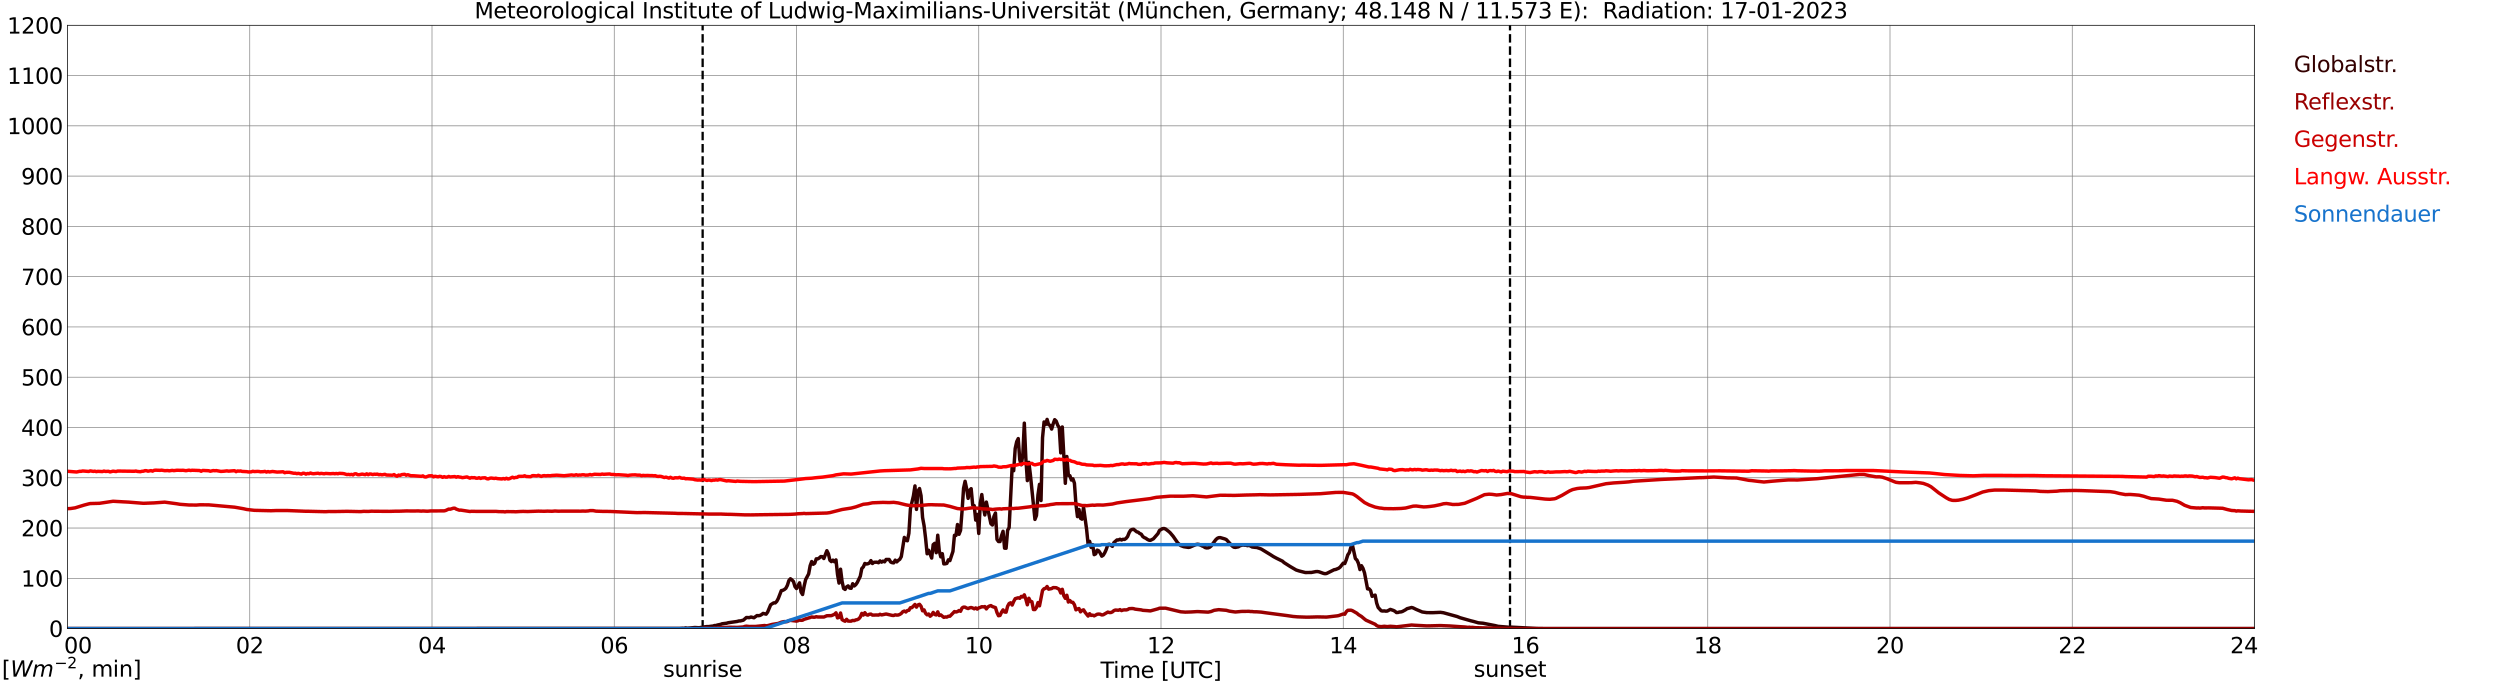 <?xml version="1.0" encoding="utf-8" standalone="no"?>
<!DOCTYPE svg PUBLIC "-//W3C//DTD SVG 1.1//EN"
  "http://www.w3.org/Graphics/SVG/1.1/DTD/svg11.dtd">
<svg xmlns:xlink="http://www.w3.org/1999/xlink" width="1085.4pt" height="296.64pt" viewBox="0 0 1085.4 296.64" xmlns="http://www.w3.org/2000/svg" version="1.1">
 <defs>
  <style type="text/css">*{stroke-linejoin: round; stroke-linecap: butt}</style>
 </defs>
 <g id="figure_1">
  <g id="patch_1">
   <path d="M 0 296.64 
L 1085.4 296.64 
L 1085.4 0 
L 0 0 
z
" style="fill: #ffffff"/>
  </g>
  <g id="axes_1">
   <g id="patch_2">
    <path d="M 29.306 272.909 
L 978.814 272.909 
L 978.814 10.976 
L 29.306 10.976 
z
" style="fill: #ffffff"/>
   </g>
   <g id="patch_3">
    <path d="M 978.814 272.909 
L 978.814 272.909 
L 978.814 10.976 
L 978.814 10.976 
z
" clip-path="url(#p5ce4551372)" style="fill: #d3d3d3; opacity: 0.25; stroke: #d3d3d3; stroke-linejoin: miter"/>
   </g>
   <g id="matplotlib.axis_1">
    <g id="xtick_1">
     <g id="line2d_1">
      <path d="M 29.306 272.909 
L 29.306 10.976 
" clip-path="url(#p5ce4551372)" style="fill: none; stroke: #808080; stroke-width: 0.3; stroke-linecap: square"/>
     </g>
     <g id="line2d_2"/>
     <g id="text_1">
      <!--    00 -->
      <g transform="translate(18.733 283.627) scale(0.095 -0.095)">
       <defs>
        <path id="DejaVuSans-20" transform="scale(0.016)"/>
        <path id="DejaVuSans-30" d="M 2034 4250 
Q 1547 4250 1301 3770 
Q 1056 3291 1056 2328 
Q 1056 1369 1301 889 
Q 1547 409 2034 409 
Q 2525 409 2770 889 
Q 3016 1369 3016 2328 
Q 3016 3291 2770 3770 
Q 2525 4250 2034 4250 
z
M 2034 4750 
Q 2819 4750 3233 4129 
Q 3647 3509 3647 2328 
Q 3647 1150 3233 529 
Q 2819 -91 2034 -91 
Q 1250 -91 836 529 
Q 422 1150 422 2328 
Q 422 3509 836 4129 
Q 1250 4750 2034 4750 
z
" transform="scale(0.016)"/>
       </defs>
       <use xlink:href="#DejaVuSans-20"/>
       <use xlink:href="#DejaVuSans-20" transform="translate(31.787 0)"/>
       <use xlink:href="#DejaVuSans-20" transform="translate(63.574 0)"/>
       <use xlink:href="#DejaVuSans-30" transform="translate(95.361 0)"/>
       <use xlink:href="#DejaVuSans-30" transform="translate(158.984 0)"/>
      </g>
     </g>
    </g>
    <g id="xtick_2">
     <g id="line2d_3">
      <path d="M 108.431 272.909 
L 108.431 10.976 
" clip-path="url(#p5ce4551372)" style="fill: none; stroke: #808080; stroke-width: 0.3; stroke-linecap: square"/>
     </g>
     <g id="line2d_4"/>
     <g id="text_2">
      <!-- 02 -->
      <g transform="translate(102.387 283.627) scale(0.095 -0.095)">
       <defs>
        <path id="DejaVuSans-32" d="M 1228 531 
L 3431 531 
L 3431 0 
L 469 0 
L 469 531 
Q 828 903 1448 1529 
Q 2069 2156 2228 2338 
Q 2531 2678 2651 2914 
Q 2772 3150 2772 3378 
Q 2772 3750 2511 3984 
Q 2250 4219 1831 4219 
Q 1534 4219 1204 4116 
Q 875 4013 500 3803 
L 500 4441 
Q 881 4594 1212 4672 
Q 1544 4750 1819 4750 
Q 2544 4750 2975 4387 
Q 3406 4025 3406 3419 
Q 3406 3131 3298 2873 
Q 3191 2616 2906 2266 
Q 2828 2175 2409 1742 
Q 1991 1309 1228 531 
z
" transform="scale(0.016)"/>
       </defs>
       <use xlink:href="#DejaVuSans-30"/>
       <use xlink:href="#DejaVuSans-32" transform="translate(63.623 0)"/>
      </g>
     </g>
    </g>
    <g id="xtick_3">
     <g id="line2d_5">
      <path d="M 187.557 272.909 
L 187.557 10.976 
" clip-path="url(#p5ce4551372)" style="fill: none; stroke: #808080; stroke-width: 0.3; stroke-linecap: square"/>
     </g>
     <g id="line2d_6"/>
     <g id="text_3">
      <!-- 04 -->
      <g transform="translate(181.513 283.627) scale(0.095 -0.095)">
       <defs>
        <path id="DejaVuSans-34" d="M 2419 4116 
L 825 1625 
L 2419 1625 
L 2419 4116 
z
M 2253 4666 
L 3047 4666 
L 3047 1625 
L 3713 1625 
L 3713 1100 
L 3047 1100 
L 3047 0 
L 2419 0 
L 2419 1100 
L 313 1100 
L 313 1709 
L 2253 4666 
z
" transform="scale(0.016)"/>
       </defs>
       <use xlink:href="#DejaVuSans-30"/>
       <use xlink:href="#DejaVuSans-34" transform="translate(63.623 0)"/>
      </g>
     </g>
    </g>
    <g id="xtick_4">
     <g id="line2d_7">
      <path d="M 266.683 272.909 
L 266.683 10.976 
" clip-path="url(#p5ce4551372)" style="fill: none; stroke: #808080; stroke-width: 0.3; stroke-linecap: square"/>
     </g>
     <g id="line2d_8"/>
     <g id="text_4">
      <!-- 06 -->
      <g transform="translate(260.638 283.627) scale(0.095 -0.095)">
       <defs>
        <path id="DejaVuSans-36" d="M 2113 2584 
Q 1688 2584 1439 2293 
Q 1191 2003 1191 1497 
Q 1191 994 1439 701 
Q 1688 409 2113 409 
Q 2538 409 2786 701 
Q 3034 994 3034 1497 
Q 3034 2003 2786 2293 
Q 2538 2584 2113 2584 
z
M 3366 4563 
L 3366 3988 
Q 3128 4100 2886 4159 
Q 2644 4219 2406 4219 
Q 1781 4219 1451 3797 
Q 1122 3375 1075 2522 
Q 1259 2794 1537 2939 
Q 1816 3084 2150 3084 
Q 2853 3084 3261 2657 
Q 3669 2231 3669 1497 
Q 3669 778 3244 343 
Q 2819 -91 2113 -91 
Q 1303 -91 875 529 
Q 447 1150 447 2328 
Q 447 3434 972 4092 
Q 1497 4750 2381 4750 
Q 2619 4750 2861 4703 
Q 3103 4656 3366 4563 
z
" transform="scale(0.016)"/>
       </defs>
       <use xlink:href="#DejaVuSans-30"/>
       <use xlink:href="#DejaVuSans-36" transform="translate(63.623 0)"/>
      </g>
     </g>
    </g>
    <g id="xtick_5">
     <g id="line2d_9">
      <path d="M 345.808 272.909 
L 345.808 10.976 
" clip-path="url(#p5ce4551372)" style="fill: none; stroke: #808080; stroke-width: 0.3; stroke-linecap: square"/>
     </g>
     <g id="line2d_10"/>
     <g id="text_5">
      <!-- 08 -->
      <g transform="translate(339.764 283.627) scale(0.095 -0.095)">
       <defs>
        <path id="DejaVuSans-38" d="M 2034 2216 
Q 1584 2216 1326 1975 
Q 1069 1734 1069 1313 
Q 1069 891 1326 650 
Q 1584 409 2034 409 
Q 2484 409 2743 651 
Q 3003 894 3003 1313 
Q 3003 1734 2745 1975 
Q 2488 2216 2034 2216 
z
M 1403 2484 
Q 997 2584 770 2862 
Q 544 3141 544 3541 
Q 544 4100 942 4425 
Q 1341 4750 2034 4750 
Q 2731 4750 3128 4425 
Q 3525 4100 3525 3541 
Q 3525 3141 3298 2862 
Q 3072 2584 2669 2484 
Q 3125 2378 3379 2068 
Q 3634 1759 3634 1313 
Q 3634 634 3220 271 
Q 2806 -91 2034 -91 
Q 1263 -91 848 271 
Q 434 634 434 1313 
Q 434 1759 690 2068 
Q 947 2378 1403 2484 
z
M 1172 3481 
Q 1172 3119 1398 2916 
Q 1625 2713 2034 2713 
Q 2441 2713 2670 2916 
Q 2900 3119 2900 3481 
Q 2900 3844 2670 4047 
Q 2441 4250 2034 4250 
Q 1625 4250 1398 4047 
Q 1172 3844 1172 3481 
z
" transform="scale(0.016)"/>
       </defs>
       <use xlink:href="#DejaVuSans-30"/>
       <use xlink:href="#DejaVuSans-38" transform="translate(63.623 0)"/>
      </g>
     </g>
    </g>
    <g id="xtick_6">
     <g id="line2d_11">
      <path d="M 424.934 272.909 
L 424.934 10.976 
" clip-path="url(#p5ce4551372)" style="fill: none; stroke: #808080; stroke-width: 0.3; stroke-linecap: square"/>
     </g>
     <g id="line2d_12"/>
     <g id="text_6">
      <!-- 10 -->
      <g transform="translate(418.89 283.627) scale(0.095 -0.095)">
       <defs>
        <path id="DejaVuSans-31" d="M 794 531 
L 1825 531 
L 1825 4091 
L 703 3866 
L 703 4441 
L 1819 4666 
L 2450 4666 
L 2450 531 
L 3481 531 
L 3481 0 
L 794 0 
L 794 531 
z
" transform="scale(0.016)"/>
       </defs>
       <use xlink:href="#DejaVuSans-31"/>
       <use xlink:href="#DejaVuSans-30" transform="translate(63.623 0)"/>
      </g>
     </g>
    </g>
    <g id="xtick_7">
     <g id="line2d_13">
      <path d="M 504.06 272.909 
L 504.06 10.976 
" clip-path="url(#p5ce4551372)" style="fill: none; stroke: #808080; stroke-width: 0.3; stroke-linecap: square"/>
     </g>
     <g id="line2d_14"/>
     <g id="text_7">
      <!-- 12 -->
      <g transform="translate(498.015 283.627) scale(0.095 -0.095)">
       <use xlink:href="#DejaVuSans-31"/>
       <use xlink:href="#DejaVuSans-32" transform="translate(63.623 0)"/>
      </g>
     </g>
    </g>
    <g id="xtick_8">
     <g id="line2d_15">
      <path d="M 583.185 272.909 
L 583.185 10.976 
" clip-path="url(#p5ce4551372)" style="fill: none; stroke: #808080; stroke-width: 0.3; stroke-linecap: square"/>
     </g>
     <g id="line2d_16"/>
     <g id="text_8">
      <!-- 14 -->
      <g transform="translate(577.141 283.627) scale(0.095 -0.095)">
       <use xlink:href="#DejaVuSans-31"/>
       <use xlink:href="#DejaVuSans-34" transform="translate(63.623 0)"/>
      </g>
     </g>
    </g>
    <g id="xtick_9">
     <g id="line2d_17">
      <path d="M 662.311 272.909 
L 662.311 10.976 
" clip-path="url(#p5ce4551372)" style="fill: none; stroke: #808080; stroke-width: 0.3; stroke-linecap: square"/>
     </g>
     <g id="line2d_18"/>
     <g id="text_9">
      <!-- 16 -->
      <g transform="translate(656.267 283.627) scale(0.095 -0.095)">
       <use xlink:href="#DejaVuSans-31"/>
       <use xlink:href="#DejaVuSans-36" transform="translate(63.623 0)"/>
      </g>
     </g>
    </g>
    <g id="xtick_10">
     <g id="line2d_19">
      <path d="M 741.437 272.909 
L 741.437 10.976 
" clip-path="url(#p5ce4551372)" style="fill: none; stroke: #808080; stroke-width: 0.3; stroke-linecap: square"/>
     </g>
     <g id="line2d_20"/>
     <g id="text_10">
      <!-- 18 -->
      <g transform="translate(735.392 283.627) scale(0.095 -0.095)">
       <use xlink:href="#DejaVuSans-31"/>
       <use xlink:href="#DejaVuSans-38" transform="translate(63.623 0)"/>
      </g>
     </g>
    </g>
    <g id="xtick_11">
     <g id="line2d_21">
      <path d="M 820.562 272.909 
L 820.562 10.976 
" clip-path="url(#p5ce4551372)" style="fill: none; stroke: #808080; stroke-width: 0.3; stroke-linecap: square"/>
     </g>
     <g id="line2d_22"/>
     <g id="text_11">
      <!-- 20 -->
      <g transform="translate(814.518 283.627) scale(0.095 -0.095)">
       <use xlink:href="#DejaVuSans-32"/>
       <use xlink:href="#DejaVuSans-30" transform="translate(63.623 0)"/>
      </g>
     </g>
    </g>
    <g id="xtick_12">
     <g id="line2d_23">
      <path d="M 899.688 272.909 
L 899.688 10.976 
" clip-path="url(#p5ce4551372)" style="fill: none; stroke: #808080; stroke-width: 0.3; stroke-linecap: square"/>
     </g>
     <g id="line2d_24"/>
     <g id="text_12">
      <!-- 22 -->
      <g transform="translate(893.644 283.627) scale(0.095 -0.095)">
       <use xlink:href="#DejaVuSans-32"/>
       <use xlink:href="#DejaVuSans-32" transform="translate(63.623 0)"/>
      </g>
     </g>
    </g>
    <g id="xtick_13">
     <g id="line2d_25">
      <path d="M 978.814 272.909 
L 978.814 10.976 
" clip-path="url(#p5ce4551372)" style="fill: none; stroke: #808080; stroke-width: 0.3; stroke-linecap: square"/>
     </g>
     <g id="line2d_26"/>
     <g id="text_13">
      <!-- 24    -->
      <g transform="translate(968.241 283.627) scale(0.095 -0.095)">
       <use xlink:href="#DejaVuSans-32"/>
       <use xlink:href="#DejaVuSans-34" transform="translate(63.623 0)"/>
       <use xlink:href="#DejaVuSans-20" transform="translate(127.246 0)"/>
       <use xlink:href="#DejaVuSans-20" transform="translate(159.033 0)"/>
       <use xlink:href="#DejaVuSans-20" transform="translate(190.82 0)"/>
      </g>
     </g>
    </g>
    <g id="text_14">
     <!-- Time [UTC] -->
     <g transform="translate(477.806 294.322) scale(0.095 -0.095)">
      <defs>
       <path id="DejaVuSans-54" d="M -19 4666 
L 3928 4666 
L 3928 4134 
L 2272 4134 
L 2272 0 
L 1638 0 
L 1638 4134 
L -19 4134 
L -19 4666 
z
" transform="scale(0.016)"/>
       <path id="DejaVuSans-69" d="M 603 3500 
L 1178 3500 
L 1178 0 
L 603 0 
L 603 3500 
z
M 603 4863 
L 1178 4863 
L 1178 4134 
L 603 4134 
L 603 4863 
z
" transform="scale(0.016)"/>
       <path id="DejaVuSans-6d" d="M 3328 2828 
Q 3544 3216 3844 3400 
Q 4144 3584 4550 3584 
Q 5097 3584 5394 3201 
Q 5691 2819 5691 2113 
L 5691 0 
L 5113 0 
L 5113 2094 
Q 5113 2597 4934 2840 
Q 4756 3084 4391 3084 
Q 3944 3084 3684 2787 
Q 3425 2491 3425 1978 
L 3425 0 
L 2847 0 
L 2847 2094 
Q 2847 2600 2669 2842 
Q 2491 3084 2119 3084 
Q 1678 3084 1418 2786 
Q 1159 2488 1159 1978 
L 1159 0 
L 581 0 
L 581 3500 
L 1159 3500 
L 1159 2956 
Q 1356 3278 1631 3431 
Q 1906 3584 2284 3584 
Q 2666 3584 2933 3390 
Q 3200 3197 3328 2828 
z
" transform="scale(0.016)"/>
       <path id="DejaVuSans-65" d="M 3597 1894 
L 3597 1613 
L 953 1613 
Q 991 1019 1311 708 
Q 1631 397 2203 397 
Q 2534 397 2845 478 
Q 3156 559 3463 722 
L 3463 178 
Q 3153 47 2828 -22 
Q 2503 -91 2169 -91 
Q 1331 -91 842 396 
Q 353 884 353 1716 
Q 353 2575 817 3079 
Q 1281 3584 2069 3584 
Q 2775 3584 3186 3129 
Q 3597 2675 3597 1894 
z
M 3022 2063 
Q 3016 2534 2758 2815 
Q 2500 3097 2075 3097 
Q 1594 3097 1305 2825 
Q 1016 2553 972 2059 
L 3022 2063 
z
" transform="scale(0.016)"/>
       <path id="DejaVuSans-5b" d="M 550 4863 
L 1875 4863 
L 1875 4416 
L 1125 4416 
L 1125 -397 
L 1875 -397 
L 1875 -844 
L 550 -844 
L 550 4863 
z
" transform="scale(0.016)"/>
       <path id="DejaVuSans-55" d="M 556 4666 
L 1191 4666 
L 1191 1831 
Q 1191 1081 1462 751 
Q 1734 422 2344 422 
Q 2950 422 3222 751 
Q 3494 1081 3494 1831 
L 3494 4666 
L 4128 4666 
L 4128 1753 
Q 4128 841 3676 375 
Q 3225 -91 2344 -91 
Q 1459 -91 1007 375 
Q 556 841 556 1753 
L 556 4666 
z
" transform="scale(0.016)"/>
       <path id="DejaVuSans-43" d="M 4122 4306 
L 4122 3641 
Q 3803 3938 3442 4084 
Q 3081 4231 2675 4231 
Q 1875 4231 1450 3742 
Q 1025 3253 1025 2328 
Q 1025 1406 1450 917 
Q 1875 428 2675 428 
Q 3081 428 3442 575 
Q 3803 722 4122 1019 
L 4122 359 
Q 3791 134 3420 21 
Q 3050 -91 2638 -91 
Q 1578 -91 968 557 
Q 359 1206 359 2328 
Q 359 3453 968 4101 
Q 1578 4750 2638 4750 
Q 3056 4750 3426 4639 
Q 3797 4528 4122 4306 
z
" transform="scale(0.016)"/>
       <path id="DejaVuSans-5d" d="M 1947 4863 
L 1947 -844 
L 622 -844 
L 622 -397 
L 1369 -397 
L 1369 4416 
L 622 4416 
L 622 4863 
L 1947 4863 
z
" transform="scale(0.016)"/>
      </defs>
      <use xlink:href="#DejaVuSans-54"/>
      <use xlink:href="#DejaVuSans-69" transform="translate(57.959 0)"/>
      <use xlink:href="#DejaVuSans-6d" transform="translate(85.742 0)"/>
      <use xlink:href="#DejaVuSans-65" transform="translate(183.154 0)"/>
      <use xlink:href="#DejaVuSans-20" transform="translate(244.678 0)"/>
      <use xlink:href="#DejaVuSans-5b" transform="translate(276.465 0)"/>
      <use xlink:href="#DejaVuSans-55" transform="translate(315.479 0)"/>
      <use xlink:href="#DejaVuSans-54" transform="translate(388.672 0)"/>
      <use xlink:href="#DejaVuSans-43" transform="translate(443.881 0)"/>
      <use xlink:href="#DejaVuSans-5d" transform="translate(513.705 0)"/>
     </g>
    </g>
   </g>
   <g id="matplotlib.axis_2">
    <g id="ytick_1">
     <g id="line2d_27">
      <path d="M 29.306 272.909 
L 978.814 272.909 
" clip-path="url(#p5ce4551372)" style="fill: none; stroke: #808080; stroke-width: 0.3; stroke-linecap: square"/>
     </g>
     <g id="line2d_28"/>
     <g id="text_15">
      <!-- 0 -->
      <g transform="translate(21.261 276.518) scale(0.095 -0.095)">
       <use xlink:href="#DejaVuSans-30"/>
      </g>
     </g>
    </g>
    <g id="ytick_2">
     <g id="line2d_29">
      <path d="M 29.306 251.081 
L 978.814 251.081 
" clip-path="url(#p5ce4551372)" style="fill: none; stroke: #808080; stroke-width: 0.3; stroke-linecap: square"/>
     </g>
     <g id="line2d_30"/>
     <g id="text_16">
      <!-- 100 -->
      <g transform="translate(9.173 254.69) scale(0.095 -0.095)">
       <use xlink:href="#DejaVuSans-31"/>
       <use xlink:href="#DejaVuSans-30" transform="translate(63.623 0)"/>
       <use xlink:href="#DejaVuSans-30" transform="translate(127.246 0)"/>
      </g>
     </g>
    </g>
    <g id="ytick_3">
     <g id="line2d_31">
      <path d="M 29.306 229.253 
L 978.814 229.253 
" clip-path="url(#p5ce4551372)" style="fill: none; stroke: #808080; stroke-width: 0.3; stroke-linecap: square"/>
     </g>
     <g id="line2d_32"/>
     <g id="text_17">
      <!-- 200 -->
      <g transform="translate(9.173 232.863) scale(0.095 -0.095)">
       <use xlink:href="#DejaVuSans-32"/>
       <use xlink:href="#DejaVuSans-30" transform="translate(63.623 0)"/>
       <use xlink:href="#DejaVuSans-30" transform="translate(127.246 0)"/>
      </g>
     </g>
    </g>
    <g id="ytick_4">
     <g id="line2d_33">
      <path d="M 29.306 207.426 
L 978.814 207.426 
" clip-path="url(#p5ce4551372)" style="fill: none; stroke: #808080; stroke-width: 0.3; stroke-linecap: square"/>
     </g>
     <g id="line2d_34"/>
     <g id="text_18">
      <!-- 300 -->
      <g transform="translate(9.173 211.035) scale(0.095 -0.095)">
       <defs>
        <path id="DejaVuSans-33" d="M 2597 2516 
Q 3050 2419 3304 2112 
Q 3559 1806 3559 1356 
Q 3559 666 3084 287 
Q 2609 -91 1734 -91 
Q 1441 -91 1130 -33 
Q 819 25 488 141 
L 488 750 
Q 750 597 1062 519 
Q 1375 441 1716 441 
Q 2309 441 2620 675 
Q 2931 909 2931 1356 
Q 2931 1769 2642 2001 
Q 2353 2234 1838 2234 
L 1294 2234 
L 1294 2753 
L 1863 2753 
Q 2328 2753 2575 2939 
Q 2822 3125 2822 3475 
Q 2822 3834 2567 4026 
Q 2313 4219 1838 4219 
Q 1578 4219 1281 4162 
Q 984 4106 628 3988 
L 628 4550 
Q 988 4650 1302 4700 
Q 1616 4750 1894 4750 
Q 2613 4750 3031 4423 
Q 3450 4097 3450 3541 
Q 3450 3153 3228 2886 
Q 3006 2619 2597 2516 
z
" transform="scale(0.016)"/>
       </defs>
       <use xlink:href="#DejaVuSans-33"/>
       <use xlink:href="#DejaVuSans-30" transform="translate(63.623 0)"/>
       <use xlink:href="#DejaVuSans-30" transform="translate(127.246 0)"/>
      </g>
     </g>
    </g>
    <g id="ytick_5">
     <g id="line2d_35">
      <path d="M 29.306 185.598 
L 978.814 185.598 
" clip-path="url(#p5ce4551372)" style="fill: none; stroke: #808080; stroke-width: 0.3; stroke-linecap: square"/>
     </g>
     <g id="line2d_36"/>
     <g id="text_19">
      <!-- 400 -->
      <g transform="translate(9.173 189.207) scale(0.095 -0.095)">
       <use xlink:href="#DejaVuSans-34"/>
       <use xlink:href="#DejaVuSans-30" transform="translate(63.623 0)"/>
       <use xlink:href="#DejaVuSans-30" transform="translate(127.246 0)"/>
      </g>
     </g>
    </g>
    <g id="ytick_6">
     <g id="line2d_37">
      <path d="M 29.306 163.77 
L 978.814 163.77 
" clip-path="url(#p5ce4551372)" style="fill: none; stroke: #808080; stroke-width: 0.3; stroke-linecap: square"/>
     </g>
     <g id="line2d_38"/>
     <g id="text_20">
      <!-- 500 -->
      <g transform="translate(9.173 167.379) scale(0.095 -0.095)">
       <defs>
        <path id="DejaVuSans-35" d="M 691 4666 
L 3169 4666 
L 3169 4134 
L 1269 4134 
L 1269 2991 
Q 1406 3038 1543 3061 
Q 1681 3084 1819 3084 
Q 2600 3084 3056 2656 
Q 3513 2228 3513 1497 
Q 3513 744 3044 326 
Q 2575 -91 1722 -91 
Q 1428 -91 1123 -41 
Q 819 9 494 109 
L 494 744 
Q 775 591 1075 516 
Q 1375 441 1709 441 
Q 2250 441 2565 725 
Q 2881 1009 2881 1497 
Q 2881 1984 2565 2268 
Q 2250 2553 1709 2553 
Q 1456 2553 1204 2497 
Q 953 2441 691 2322 
L 691 4666 
z
" transform="scale(0.016)"/>
       </defs>
       <use xlink:href="#DejaVuSans-35"/>
       <use xlink:href="#DejaVuSans-30" transform="translate(63.623 0)"/>
       <use xlink:href="#DejaVuSans-30" transform="translate(127.246 0)"/>
      </g>
     </g>
    </g>
    <g id="ytick_7">
     <g id="line2d_39">
      <path d="M 29.306 141.942 
L 978.814 141.942 
" clip-path="url(#p5ce4551372)" style="fill: none; stroke: #808080; stroke-width: 0.3; stroke-linecap: square"/>
     </g>
     <g id="line2d_40"/>
     <g id="text_21">
      <!-- 600 -->
      <g transform="translate(9.173 145.551) scale(0.095 -0.095)">
       <use xlink:href="#DejaVuSans-36"/>
       <use xlink:href="#DejaVuSans-30" transform="translate(63.623 0)"/>
       <use xlink:href="#DejaVuSans-30" transform="translate(127.246 0)"/>
      </g>
     </g>
    </g>
    <g id="ytick_8">
     <g id="line2d_41">
      <path d="M 29.306 120.114 
L 978.814 120.114 
" clip-path="url(#p5ce4551372)" style="fill: none; stroke: #808080; stroke-width: 0.3; stroke-linecap: square"/>
     </g>
     <g id="line2d_42"/>
     <g id="text_22">
      <!-- 700 -->
      <g transform="translate(9.173 123.724) scale(0.095 -0.095)">
       <defs>
        <path id="DejaVuSans-37" d="M 525 4666 
L 3525 4666 
L 3525 4397 
L 1831 0 
L 1172 0 
L 2766 4134 
L 525 4134 
L 525 4666 
z
" transform="scale(0.016)"/>
       </defs>
       <use xlink:href="#DejaVuSans-37"/>
       <use xlink:href="#DejaVuSans-30" transform="translate(63.623 0)"/>
       <use xlink:href="#DejaVuSans-30" transform="translate(127.246 0)"/>
      </g>
     </g>
    </g>
    <g id="ytick_9">
     <g id="line2d_43">
      <path d="M 29.306 98.287 
L 978.814 98.287 
" clip-path="url(#p5ce4551372)" style="fill: none; stroke: #808080; stroke-width: 0.3; stroke-linecap: square"/>
     </g>
     <g id="line2d_44"/>
     <g id="text_23">
      <!-- 800 -->
      <g transform="translate(9.173 101.896) scale(0.095 -0.095)">
       <use xlink:href="#DejaVuSans-38"/>
       <use xlink:href="#DejaVuSans-30" transform="translate(63.623 0)"/>
       <use xlink:href="#DejaVuSans-30" transform="translate(127.246 0)"/>
      </g>
     </g>
    </g>
    <g id="ytick_10">
     <g id="line2d_45">
      <path d="M 29.306 76.459 
L 978.814 76.459 
" clip-path="url(#p5ce4551372)" style="fill: none; stroke: #808080; stroke-width: 0.3; stroke-linecap: square"/>
     </g>
     <g id="line2d_46"/>
     <g id="text_24">
      <!-- 900 -->
      <g transform="translate(9.173 80.068) scale(0.095 -0.095)">
       <defs>
        <path id="DejaVuSans-39" d="M 703 97 
L 703 672 
Q 941 559 1184 500 
Q 1428 441 1663 441 
Q 2288 441 2617 861 
Q 2947 1281 2994 2138 
Q 2813 1869 2534 1725 
Q 2256 1581 1919 1581 
Q 1219 1581 811 2004 
Q 403 2428 403 3163 
Q 403 3881 828 4315 
Q 1253 4750 1959 4750 
Q 2769 4750 3195 4129 
Q 3622 3509 3622 2328 
Q 3622 1225 3098 567 
Q 2575 -91 1691 -91 
Q 1453 -91 1209 -44 
Q 966 3 703 97 
z
M 1959 2075 
Q 2384 2075 2632 2365 
Q 2881 2656 2881 3163 
Q 2881 3666 2632 3958 
Q 2384 4250 1959 4250 
Q 1534 4250 1286 3958 
Q 1038 3666 1038 3163 
Q 1038 2656 1286 2365 
Q 1534 2075 1959 2075 
z
" transform="scale(0.016)"/>
       </defs>
       <use xlink:href="#DejaVuSans-39"/>
       <use xlink:href="#DejaVuSans-30" transform="translate(63.623 0)"/>
       <use xlink:href="#DejaVuSans-30" transform="translate(127.246 0)"/>
      </g>
     </g>
    </g>
    <g id="ytick_11">
     <g id="line2d_47">
      <path d="M 29.306 54.631 
L 978.814 54.631 
" clip-path="url(#p5ce4551372)" style="fill: none; stroke: #808080; stroke-width: 0.3; stroke-linecap: square"/>
     </g>
     <g id="line2d_48"/>
     <g id="text_25">
      <!-- 1000 -->
      <g transform="translate(3.128 58.24) scale(0.095 -0.095)">
       <use xlink:href="#DejaVuSans-31"/>
       <use xlink:href="#DejaVuSans-30" transform="translate(63.623 0)"/>
       <use xlink:href="#DejaVuSans-30" transform="translate(127.246 0)"/>
       <use xlink:href="#DejaVuSans-30" transform="translate(190.869 0)"/>
      </g>
     </g>
    </g>
    <g id="ytick_12">
     <g id="line2d_49">
      <path d="M 29.306 32.803 
L 978.814 32.803 
" clip-path="url(#p5ce4551372)" style="fill: none; stroke: #808080; stroke-width: 0.3; stroke-linecap: square"/>
     </g>
     <g id="line2d_50"/>
     <g id="text_26">
      <!-- 1100 -->
      <g transform="translate(3.128 36.413) scale(0.095 -0.095)">
       <use xlink:href="#DejaVuSans-31"/>
       <use xlink:href="#DejaVuSans-31" transform="translate(63.623 0)"/>
       <use xlink:href="#DejaVuSans-30" transform="translate(127.246 0)"/>
       <use xlink:href="#DejaVuSans-30" transform="translate(190.869 0)"/>
      </g>
     </g>
    </g>
    <g id="ytick_13">
     <g id="line2d_51">
      <path d="M 29.306 10.976 
L 978.814 10.976 
" clip-path="url(#p5ce4551372)" style="fill: none; stroke: #808080; stroke-width: 0.3; stroke-linecap: square"/>
     </g>
     <g id="line2d_52"/>
     <g id="text_27">
      <!-- 1200 -->
      <g transform="translate(3.128 14.585) scale(0.095 -0.095)">
       <use xlink:href="#DejaVuSans-31"/>
       <use xlink:href="#DejaVuSans-32" transform="translate(63.623 0)"/>
       <use xlink:href="#DejaVuSans-30" transform="translate(127.246 0)"/>
       <use xlink:href="#DejaVuSans-30" transform="translate(190.869 0)"/>
      </g>
     </g>
    </g>
   </g>
   <g id="line2d_53">
    <path d="M 305.059 272.909 
L 305.059 10.976 
" clip-path="url(#p5ce4551372)" style="fill: none; stroke-dasharray: 3.7,1.6; stroke-dashoffset: 0; stroke: #000000"/>
   </g>
   <g id="line2d_54">
    <path d="M 655.585 272.909 
L 655.585 10.976 
" clip-path="url(#p5ce4551372)" style="fill: none; stroke-dasharray: 3.7,1.6; stroke-dashoffset: 0; stroke: #000000"/>
   </g>
   <g id="line2d_55">
    <path d="M 29.306 272.909 
L 295.036 272.845 
L 296.355 272.765 
L 297.014 272.806 
L 297.674 272.603 
L 298.333 272.765 
L 299.652 272.643 
L 301.63 272.44 
L 303.608 272.542 
L 304.267 272.4 
L 304.927 272.44 
L 305.586 272.197 
L 306.905 272.036 
L 307.564 272.055 
L 308.883 271.872 
L 309.543 271.813 
L 310.202 271.588 
L 310.861 271.569 
L 311.521 271.346 
L 312.839 271.082 
L 313.499 270.82 
L 315.477 270.575 
L 316.136 270.372 
L 320.093 269.805 
L 320.752 269.604 
L 321.411 269.582 
L 322.73 269.259 
L 324.049 268.102 
L 325.368 268.144 
L 326.027 267.88 
L 327.346 268.205 
L 328.665 267.251 
L 329.324 267.312 
L 329.983 267.192 
L 330.643 266.828 
L 331.302 266.319 
L 332.621 266.644 
L 333.28 265.732 
L 334.599 262.549 
L 335.918 261.74 
L 336.577 261.759 
L 337.236 261.091 
L 337.896 259.854 
L 339.215 256.429 
L 339.874 256.287 
L 340.533 255.942 
L 341.193 255.396 
L 341.852 254.119 
L 342.512 252.031 
L 343.171 251.282 
L 343.83 251.788 
L 344.49 252.478 
L 345.149 254.687 
L 345.808 255.516 
L 347.127 253.046 
L 347.787 257.038 
L 348.446 258.112 
L 349.105 254.545 
L 349.765 251.646 
L 351.083 249.173 
L 351.743 245.587 
L 352.402 243.804 
L 353.062 244.978 
L 353.721 244.552 
L 354.38 242.627 
L 355.04 242.647 
L 355.699 242.243 
L 356.359 241.634 
L 357.018 241.695 
L 357.677 242.485 
L 358.996 239.102 
L 359.655 240.418 
L 360.315 243.256 
L 360.974 243.823 
L 361.634 243.195 
L 362.293 243.904 
L 362.952 243.094 
L 363.612 249.376 
L 364.271 253.146 
L 364.93 247.126 
L 365.59 252.397 
L 366.249 255.458 
L 366.909 255.903 
L 367.568 254.787 
L 368.227 254.381 
L 368.887 255.316 
L 369.546 255.416 
L 370.206 253.43 
L 370.865 254.403 
L 371.524 253.855 
L 372.184 252.904 
L 373.502 250.186 
L 374.162 246.822 
L 374.821 246.133 
L 375.481 244.633 
L 376.14 244.878 
L 376.799 244.755 
L 377.459 244.452 
L 378.118 243.398 
L 378.777 244.655 
L 379.437 244.107 
L 380.756 244.087 
L 381.415 244.31 
L 382.074 243.52 
L 382.734 244.066 
L 383.393 243.62 
L 384.053 243.924 
L 384.712 242.891 
L 386.031 242.891 
L 386.69 244.007 
L 387.349 244.29 
L 388.009 244.371 
L 388.668 243.195 
L 389.328 243.946 
L 389.987 243.297 
L 390.646 242.83 
L 391.306 241.654 
L 392.624 233.324 
L 393.284 234.54 
L 393.943 234.784 
L 394.603 231.541 
L 395.262 220.922 
L 396.581 215.227 
L 397.24 210.97 
L 397.899 221.164 
L 398.559 213.199 
L 399.218 212.105 
L 399.878 215.185 
L 400.537 224.65 
L 401.196 228.238 
L 401.856 233.73 
L 402.515 240.418 
L 403.175 238.899 
L 404.493 242.282 
L 405.153 236.467 
L 405.812 235.9 
L 406.471 239.953 
L 407.131 232.372 
L 407.79 239.122 
L 408.45 241.756 
L 409.109 240.399 
L 409.768 244.816 
L 410.428 244.775 
L 411.087 244.594 
L 411.746 243.053 
L 412.406 243.398 
L 413.725 239.405 
L 414.384 232.412 
L 415.043 232.473 
L 415.703 227.732 
L 416.362 231.966 
L 417.022 230.286 
L 417.681 221.915 
L 418.34 211.983 
L 419 208.964 
L 419.659 212.105 
L 420.318 216.362 
L 420.978 212.876 
L 421.637 212.167 
L 422.297 219.239 
L 422.956 219.542 
L 423.615 225.807 
L 424.275 223.334 
L 424.934 231.602 
L 425.593 218.49 
L 426.253 214.72 
L 426.912 219.867 
L 427.572 223.576 
L 428.231 217.984 
L 430.209 227.367 
L 430.869 227.933 
L 431.528 224.224 
L 432.187 222.725 
L 432.847 234.197 
L 433.506 235.107 
L 434.165 235.129 
L 434.825 232.575 
L 435.484 230.67 
L 436.144 237.987 
L 436.803 238.026 
L 437.462 230.244 
L 438.122 229.068 
L 439.44 202.599 
L 440.1 204.363 
L 440.759 194.737 
L 441.419 191.736 
L 442.078 190.42 
L 442.737 199.6 
L 443.397 201.79 
L 444.056 197.514 
L 444.716 183.712 
L 445.375 198.932 
L 446.034 208.659 
L 446.694 200.735 
L 447.353 206.127 
L 449.331 225.501 
L 449.991 223.82 
L 450.65 214.84 
L 451.309 210.281 
L 451.969 217.313 
L 452.628 190.014 
L 453.287 183.203 
L 453.947 184.319 
L 454.606 182.09 
L 455.266 184.38 
L 455.925 184.683 
L 456.584 186.285 
L 457.244 184.015 
L 457.903 182.21 
L 458.563 182.839 
L 459.222 184.622 
L 459.881 185.676 
L 460.541 196.621 
L 461.2 185.373 
L 462.519 209.835 
L 463.178 198.201 
L 463.838 206.349 
L 464.497 206.531 
L 465.156 208.417 
L 465.816 207.89 
L 466.475 209.794 
L 467.134 218.977 
L 467.794 224.285 
L 468.453 221.186 
L 469.113 225.014 
L 469.772 225.401 
L 470.431 220.151 
L 471.75 229.777 
L 472.409 236.243 
L 473.069 235.027 
L 473.728 237.661 
L 474.388 236.467 
L 475.047 240.805 
L 475.706 240.46 
L 476.366 238.838 
L 477.025 239.161 
L 477.685 240.154 
L 478.344 241.472 
L 479.003 241.027 
L 479.663 239.912 
L 480.322 238.451 
L 480.981 236.406 
L 481.641 236.284 
L 482.96 237.196 
L 483.619 235.575 
L 484.938 234.42 
L 485.597 234.44 
L 486.256 234.114 
L 486.916 234.44 
L 487.575 234.136 
L 488.235 234.197 
L 488.894 233.75 
L 489.553 232.94 
L 490.213 231.279 
L 490.872 230.163 
L 491.532 229.86 
L 492.191 229.799 
L 493.51 230.893 
L 494.169 231.076 
L 494.828 231.643 
L 495.488 231.905 
L 496.147 232.94 
L 496.807 233.405 
L 497.466 233.689 
L 498.125 234.175 
L 498.785 234.501 
L 499.444 234.601 
L 500.763 233.933 
L 502.741 231.663 
L 503.4 230.286 
L 504.719 229.515 
L 505.379 229.454 
L 506.038 229.677 
L 507.357 230.69 
L 508.016 231.279 
L 509.335 232.837 
L 511.313 235.697 
L 512.632 236.871 
L 513.95 237.358 
L 515.929 237.661 
L 516.588 237.561 
L 519.226 236.406 
L 519.885 236.284 
L 520.544 236.365 
L 521.204 236.629 
L 521.863 237.013 
L 522.522 237.258 
L 523.182 237.722 
L 523.841 237.884 
L 524.501 237.864 
L 525.16 237.6 
L 525.819 237.055 
L 527.797 234.378 
L 528.457 233.75 
L 529.116 233.446 
L 529.776 233.405 
L 531.754 233.972 
L 532.413 234.256 
L 535.051 237.116 
L 535.71 237.581 
L 536.369 237.661 
L 537.688 237.399 
L 538.348 236.932 
L 539.666 236.587 
L 540.326 236.71 
L 540.985 236.71 
L 541.644 236.932 
L 542.304 236.729 
L 543.623 237.48 
L 544.941 237.642 
L 545.601 237.683 
L 546.919 238.109 
L 547.579 238.371 
L 551.535 240.783 
L 552.854 241.634 
L 554.173 242.343 
L 556.81 243.64 
L 557.47 244.249 
L 560.107 245.932 
L 562.745 247.471 
L 564.063 247.896 
L 566.701 248.566 
L 569.338 248.545 
L 571.317 248.16 
L 571.976 248.141 
L 572.635 248.241 
L 574.613 248.951 
L 575.273 249.073 
L 575.932 248.992 
L 579.229 247.351 
L 579.889 247.248 
L 581.207 246.7 
L 581.867 246.174 
L 583.185 244.491 
L 583.845 244.675 
L 584.504 242.992 
L 585.164 240.905 
L 585.823 239.931 
L 586.482 237.661 
L 587.142 236.568 
L 588.46 242.527 
L 589.12 243.134 
L 589.779 244.613 
L 590.439 247.29 
L 591.098 245.607 
L 591.757 246.761 
L 592.417 248.728 
L 593.736 255.658 
L 594.395 255.639 
L 595.054 256.39 
L 595.714 258.902 
L 597.032 258.376 
L 597.692 261.84 
L 598.351 263.746 
L 599.67 265.184 
L 600.329 265.287 
L 600.989 265.225 
L 601.648 265.348 
L 602.307 265.287 
L 603.626 264.577 
L 604.945 265.022 
L 605.604 265.367 
L 606.264 265.935 
L 606.923 265.915 
L 607.582 265.712 
L 608.242 265.671 
L 608.901 265.468 
L 610.22 264.739 
L 610.879 264.274 
L 612.858 263.746 
L 613.517 263.929 
L 614.836 264.577 
L 617.473 265.693 
L 619.451 265.976 
L 622.089 265.996 
L 625.386 265.854 
L 626.705 266.035 
L 628.023 266.402 
L 632.639 267.677 
L 633.958 268.205 
L 638.573 269.521 
L 639.892 269.846 
L 641.211 270.231 
L 641.87 270.414 
L 643.848 270.575 
L 649.123 271.61 
L 650.442 271.933 
L 654.399 272.258 
L 655.058 272.339 
L 655.717 272.258 
L 666.927 272.845 
L 668.246 272.887 
L 672.202 272.909 
L 978.154 272.909 
L 978.154 272.909 
" clip-path="url(#p5ce4551372)" style="fill: none; stroke: #330000; stroke-width: 1.5; stroke-linecap: square"/>
   </g>
   <g id="line2d_56">
    <path d="M 29.306 272.909 
L 304.927 272.909 
L 306.246 272.653 
L 309.543 272.835 
L 310.202 272.592 
L 310.861 272.693 
L 313.499 272.37 
L 314.818 272.431 
L 316.796 272.328 
L 320.093 272.389 
L 322.73 272.208 
L 323.39 271.964 
L 324.049 271.863 
L 325.368 272.005 
L 326.686 271.983 
L 328.005 271.983 
L 331.961 271.579 
L 332.621 271.7 
L 333.28 271.619 
L 335.258 271.093 
L 337.896 270.667 
L 339.215 270.139 
L 340.533 269.855 
L 341.193 269.938 
L 341.852 269.855 
L 342.512 269.451 
L 343.171 269.349 
L 345.149 269.571 
L 345.808 269.674 
L 346.468 269.491 
L 347.127 269.187 
L 347.787 269.329 
L 348.446 269.268 
L 349.105 268.884 
L 351.743 268.094 
L 352.402 267.849 
L 353.062 267.971 
L 353.721 267.971 
L 354.38 267.749 
L 355.04 267.871 
L 357.677 267.891 
L 358.996 267.323 
L 360.974 267.282 
L 362.293 266.714 
L 362.952 266.066 
L 363.612 268.255 
L 364.271 268.052 
L 364.93 266.147 
L 365.59 269.004 
L 366.249 269.429 
L 366.909 269.713 
L 367.568 268.884 
L 368.227 269.654 
L 369.546 269.674 
L 370.206 269.349 
L 370.865 269.471 
L 371.524 269.146 
L 372.184 269.026 
L 372.843 268.681 
L 373.502 267.891 
L 374.162 266.31 
L 374.821 267.039 
L 375.481 266.005 
L 376.14 266.878 
L 376.799 267.059 
L 377.459 266.675 
L 378.118 266.614 
L 378.777 267.059 
L 380.756 266.998 
L 381.415 267.059 
L 382.074 266.694 
L 382.734 266.978 
L 384.712 266.572 
L 387.349 267.181 
L 388.009 267.22 
L 388.668 266.937 
L 389.328 267.059 
L 389.987 267.02 
L 390.646 266.756 
L 391.306 266.33 
L 391.965 265.579 
L 392.624 265.295 
L 393.284 265.701 
L 393.943 265.053 
L 394.603 264.972 
L 395.262 263.857 
L 395.921 263.796 
L 397.24 262.438 
L 397.899 263.593 
L 398.559 262.621 
L 399.218 262.377 
L 399.878 263.209 
L 400.537 265.175 
L 401.196 264.789 
L 401.856 266.288 
L 402.515 266.937 
L 403.175 266.572 
L 403.834 267.546 
L 404.493 266.998 
L 405.153 265.885 
L 405.812 266.775 
L 406.471 266.998 
L 407.131 265.64 
L 407.79 267.22 
L 408.45 266.959 
L 409.768 268.032 
L 410.428 267.849 
L 411.087 267.93 
L 411.746 267.546 
L 412.406 267.546 
L 413.725 266.208 
L 414.384 265.518 
L 415.043 265.701 
L 415.703 265.518 
L 416.362 265.073 
L 417.022 265.398 
L 417.681 263.959 
L 418.34 263.573 
L 419 263.615 
L 419.659 263.979 
L 420.318 264.202 
L 420.978 263.898 
L 421.637 263.756 
L 422.297 263.959 
L 422.956 264.324 
L 423.615 263.938 
L 424.275 264.444 
L 424.934 263.918 
L 425.593 263.735 
L 426.253 263.392 
L 426.912 263.492 
L 427.572 263.35 
L 428.231 264.363 
L 428.89 263.512 
L 429.55 263.128 
L 430.209 262.925 
L 430.869 263.35 
L 432.187 263.796 
L 432.847 265.944 
L 433.506 267.323 
L 434.165 267.201 
L 434.825 265.802 
L 435.484 264.789 
L 436.144 265.701 
L 436.803 265.782 
L 437.462 263.228 
L 438.122 262.012 
L 438.781 261.709 
L 439.44 262.682 
L 440.1 261.141 
L 440.759 259.926 
L 442.078 259.52 
L 442.737 259.762 
L 443.397 258.932 
L 444.056 259.175 
L 444.716 258.262 
L 445.375 260.148 
L 446.034 262.58 
L 446.694 259.742 
L 447.353 261.061 
L 448.012 261.264 
L 448.672 264.627 
L 449.331 264.647 
L 449.991 263.735 
L 450.65 261.628 
L 451.309 263.025 
L 452.628 256.337 
L 453.287 255.588 
L 453.947 255.447 
L 454.606 254.635 
L 455.266 255.791 
L 456.584 255.527 
L 457.244 255.102 
L 458.563 255.163 
L 459.881 255.85 
L 460.541 257.453 
L 461.2 255.85 
L 461.859 258.649 
L 462.519 259.784 
L 463.178 258.446 
L 463.838 261.384 
L 464.497 260.735 
L 465.156 261.445 
L 465.816 261.526 
L 466.475 262.56 
L 467.134 264.769 
L 467.794 264.383 
L 468.453 264.202 
L 469.113 265.64 
L 469.772 265.012 
L 470.431 264.769 
L 471.091 265.824 
L 472.409 267.465 
L 473.069 266.452 
L 473.728 267.181 
L 474.388 267.059 
L 475.047 267.384 
L 476.366 266.675 
L 477.025 266.594 
L 477.685 266.675 
L 478.344 266.998 
L 479.003 266.897 
L 480.981 265.743 
L 481.641 265.944 
L 482.3 265.944 
L 482.96 265.66 
L 483.619 265.092 
L 484.278 264.85 
L 485.597 264.95 
L 486.256 264.667 
L 486.916 265.092 
L 487.575 264.85 
L 488.235 264.769 
L 488.894 264.809 
L 489.553 264.667 
L 490.213 264.263 
L 491.532 264.182 
L 492.191 264.263 
L 492.85 264.466 
L 495.488 264.789 
L 496.147 264.972 
L 498.125 265.114 
L 499.444 265.234 
L 502.741 264.324 
L 503.4 264.06 
L 506.038 264.04 
L 512.632 265.621 
L 514.61 265.762 
L 517.247 265.682 
L 519.885 265.518 
L 524.501 265.762 
L 525.819 265.498 
L 527.138 264.972 
L 529.116 264.688 
L 532.413 264.972 
L 533.732 265.337 
L 535.71 265.621 
L 536.369 265.701 
L 539.007 265.459 
L 542.304 265.418 
L 542.963 265.518 
L 543.623 265.498 
L 544.282 265.601 
L 545.601 265.621 
L 547.579 265.762 
L 549.557 266.046 
L 558.788 267.262 
L 561.426 267.646 
L 563.404 267.81 
L 567.36 267.952 
L 569.338 267.91 
L 571.976 267.829 
L 575.932 267.91 
L 580.548 267.384 
L 581.207 267.262 
L 583.185 266.553 
L 583.845 266.675 
L 584.504 265.579 
L 585.164 264.972 
L 586.482 264.911 
L 587.142 265.114 
L 589.12 266.249 
L 589.779 266.836 
L 591.098 267.646 
L 592.417 268.762 
L 593.076 269.268 
L 597.032 271.032 
L 597.692 271.599 
L 598.351 271.903 
L 599.67 272.066 
L 600.989 271.903 
L 602.307 272.044 
L 603.626 271.903 
L 605.604 272.044 
L 606.264 272.147 
L 612.858 271.357 
L 614.176 271.457 
L 619.451 271.741 
L 620.77 271.721 
L 625.386 271.599 
L 626.705 271.66 
L 629.342 271.761 
L 633.958 272.086 
L 635.936 272.208 
L 637.255 272.37 
L 637.914 272.309 
L 638.573 272.409 
L 639.233 272.37 
L 640.552 272.512 
L 657.036 272.909 
L 978.154 272.909 
L 978.154 272.909 
" clip-path="url(#p5ce4551372)" style="fill: none; stroke: #990000; stroke-width: 1.5; stroke-linecap: square"/>
   </g>
   <g id="line2d_57">
    <path d="M 29.306 220.841 
L 30.625 220.786 
L 32.603 220.489 
L 36.559 219.276 
L 38.537 218.756 
L 39.197 218.623 
L 43.153 218.518 
L 49.087 217.632 
L 53.703 217.888 
L 55.681 217.988 
L 62.275 218.516 
L 63.594 218.466 
L 66.89 218.339 
L 71.506 218.01 
L 76.781 218.717 
L 78.1 218.94 
L 82.056 219.247 
L 85.353 219.278 
L 86.672 219.162 
L 90.628 219.189 
L 101.838 220.199 
L 103.156 220.42 
L 105.794 220.887 
L 107.113 221.186 
L 110.41 221.566 
L 117.663 221.74 
L 119.641 221.664 
L 124.916 221.659 
L 132.829 221.978 
L 134.147 221.982 
L 141.4 222.161 
L 142.719 222.07 
L 144.697 222.094 
L 146.676 222.07 
L 150.632 221.998 
L 152.61 222.035 
L 156.566 222.129 
L 157.885 222.004 
L 159.863 222.046 
L 161.182 221.948 
L 163.819 221.978 
L 167.116 221.998 
L 169.094 222.017 
L 171.732 221.943 
L 173.71 221.93 
L 176.348 221.83 
L 179.645 221.86 
L 181.623 221.823 
L 182.941 221.919 
L 183.601 221.851 
L 185.579 221.958 
L 186.898 221.836 
L 192.832 221.797 
L 193.492 221.638 
L 194.81 221.02 
L 195.47 221.079 
L 196.788 220.653 
L 197.448 220.627 
L 198.107 221.042 
L 199.426 221.504 
L 200.085 221.472 
L 204.042 222.078 
L 204.701 221.982 
L 207.339 222.037 
L 215.251 222.017 
L 216.57 222.127 
L 218.548 222.142 
L 219.207 222.26 
L 219.867 222.122 
L 221.845 222.133 
L 223.164 222.153 
L 223.823 222.196 
L 225.801 222.078 
L 227.12 222.03 
L 229.098 222.089 
L 231.076 222.015 
L 233.714 221.919 
L 236.351 221.978 
L 237.67 221.913 
L 239.648 221.976 
L 240.967 221.86 
L 242.286 221.941 
L 244.264 221.915 
L 250.198 221.917 
L 252.176 221.93 
L 252.836 221.871 
L 254.155 221.913 
L 255.473 221.821 
L 256.133 221.681 
L 257.451 221.672 
L 258.77 221.926 
L 262.067 222.039 
L 263.386 222.03 
L 265.364 222.072 
L 276.573 222.57 
L 279.87 222.519 
L 293.058 222.845 
L 294.377 222.932 
L 297.014 222.939 
L 298.333 222.973 
L 303.608 223.093 
L 304.927 223.133 
L 306.246 223.142 
L 307.564 223.185 
L 309.543 223.194 
L 312.839 223.174 
L 314.158 223.233 
L 315.477 223.283 
L 317.455 223.312 
L 323.39 223.534 
L 326.027 223.548 
L 329.983 223.48 
L 342.512 223.318 
L 343.83 223.272 
L 345.149 223.19 
L 346.468 223.05 
L 348.446 222.967 
L 349.105 222.875 
L 349.765 222.987 
L 358.996 222.738 
L 360.315 222.552 
L 365.59 221.208 
L 369.546 220.583 
L 371.524 220.077 
L 374.821 218.933 
L 376.799 218.726 
L 378.777 218.3 
L 383.393 218.117 
L 386.031 218.198 
L 388.009 218.091 
L 389.987 218.361 
L 393.284 219.173 
L 394.603 219.42 
L 397.24 219.584 
L 397.899 219.494 
L 399.218 219.483 
L 403.175 219.13 
L 404.493 219.119 
L 405.812 219.178 
L 409.768 219.263 
L 412.406 219.854 
L 415.703 220.802 
L 417.681 220.981 
L 419 220.919 
L 420.318 220.712 
L 422.297 220.452 
L 425.593 220.743 
L 426.253 220.893 
L 430.209 221.083 
L 430.869 221.221 
L 432.187 221.05 
L 433.506 220.948 
L 434.165 220.924 
L 434.825 221.026 
L 435.484 220.891 
L 436.803 220.834 
L 439.44 220.736 
L 440.1 220.808 
L 440.759 220.69 
L 442.078 220.651 
L 447.353 220.009 
L 448.012 219.843 
L 453.947 219.464 
L 454.606 219.295 
L 455.266 219.245 
L 455.925 219.075 
L 457.244 218.916 
L 458.563 218.7 
L 465.816 218.647 
L 466.475 218.604 
L 469.772 219.477 
L 471.091 219.466 
L 471.75 219.555 
L 473.728 219.359 
L 474.388 219.3 
L 475.047 219.387 
L 476.366 219.241 
L 479.003 219.28 
L 482.96 218.835 
L 484.938 218.361 
L 488.894 217.768 
L 499.444 216.469 
L 500.763 216.17 
L 502.082 215.917 
L 508.016 215.417 
L 513.95 215.425 
L 517.907 215.231 
L 519.226 215.332 
L 523.841 215.74 
L 529.776 215.008 
L 534.391 215.059 
L 535.71 215.094 
L 540.985 214.921 
L 545.601 214.823 
L 546.919 214.768 
L 551.535 214.871 
L 564.063 214.648 
L 573.295 214.343 
L 579.889 213.799 
L 583.185 213.773 
L 587.142 214.417 
L 587.801 214.705 
L 589.12 215.578 
L 592.417 218.182 
L 594.395 219.202 
L 597.032 220.16 
L 599.011 220.572 
L 599.67 220.609 
L 600.989 220.812 
L 604.945 220.863 
L 606.923 220.806 
L 608.242 220.758 
L 610.22 220.568 
L 613.517 219.756 
L 614.836 219.693 
L 616.814 219.935 
L 618.133 220.09 
L 619.451 220.02 
L 620.77 219.891 
L 622.748 219.632 
L 625.386 219.077 
L 626.705 218.713 
L 628.023 218.608 
L 630.001 218.896 
L 630.661 219.029 
L 633.298 218.975 
L 635.936 218.497 
L 641.211 216.323 
L 644.508 214.762 
L 646.486 214.55 
L 647.805 214.631 
L 649.783 214.91 
L 651.761 214.718 
L 654.399 214.242 
L 655.717 214.31 
L 656.377 214.408 
L 660.333 215.665 
L 661.652 215.847 
L 662.311 215.827 
L 662.97 215.921 
L 664.289 215.941 
L 670.883 216.68 
L 672.861 216.772 
L 674.839 216.56 
L 675.499 216.379 
L 678.136 215.074 
L 681.433 213.138 
L 682.752 212.559 
L 684.73 212.101 
L 686.049 211.94 
L 688.686 211.826 
L 690.005 211.662 
L 692.643 211.058 
L 697.258 210.01 
L 700.555 209.669 
L 705.171 209.377 
L 707.149 209.213 
L 709.127 208.938 
L 721.655 208.135 
L 737.48 207.399 
L 739.459 207.362 
L 744.074 207.105 
L 750.009 207.46 
L 753.965 207.526 
L 759.24 208.532 
L 760.559 208.654 
L 763.196 208.98 
L 765.834 209.266 
L 769.79 208.892 
L 774.406 208.515 
L 776.384 208.371 
L 779.021 208.375 
L 780.34 208.401 
L 788.912 207.832 
L 807.375 205.978 
L 809.353 206.005 
L 811.331 206.461 
L 813.969 206.93 
L 814.628 207.024 
L 815.947 206.996 
L 817.265 207.188 
L 819.244 207.84 
L 822.541 209.18 
L 823.2 209.41 
L 824.519 209.58 
L 829.794 209.571 
L 831.772 209.414 
L 833.75 209.656 
L 835.069 209.883 
L 837.047 210.606 
L 838.366 211.324 
L 839.684 212.356 
L 841.663 213.939 
L 844.959 216.109 
L 846.278 216.844 
L 847.597 217.233 
L 848.916 217.272 
L 850.235 217.163 
L 852.213 216.759 
L 854.191 216.189 
L 858.147 214.679 
L 860.785 213.618 
L 863.422 213.018 
L 866.06 212.758 
L 870.675 212.78 
L 883.863 213.123 
L 885.841 213.341 
L 889.138 213.433 
L 893.094 213.245 
L 894.413 213.061 
L 900.347 212.935 
L 902.326 212.963 
L 904.304 213.02 
L 916.173 213.459 
L 918.151 213.747 
L 920.129 214.251 
L 922.766 214.733 
L 924.745 214.661 
L 926.723 214.808 
L 928.701 214.982 
L 930.679 215.441 
L 931.998 215.882 
L 933.976 216.473 
L 935.295 216.545 
L 937.273 216.676 
L 940.57 217.18 
L 943.207 217.198 
L 945.185 217.654 
L 946.504 218.232 
L 948.482 219.387 
L 951.12 220.334 
L 953.757 220.564 
L 954.417 220.522 
L 955.076 220.603 
L 956.395 220.439 
L 957.054 220.522 
L 959.032 220.505 
L 964.967 220.671 
L 966.945 221.205 
L 968.923 221.644 
L 970.242 221.697 
L 970.901 221.902 
L 971.561 221.769 
L 972.879 221.867 
L 976.836 221.978 
L 978.154 221.993 
L 978.154 221.993 
" clip-path="url(#p5ce4551372)" style="fill: none; stroke: #cc0000; stroke-width: 1.5; stroke-linecap: square"/>
   </g>
   <g id="line2d_58">
    <path d="M 29.306 204.605 
L 33.262 204.922 
L 34.581 204.629 
L 35.24 204.632 
L 35.9 204.479 
L 38.537 204.691 
L 39.197 204.437 
L 40.515 204.662 
L 41.175 204.56 
L 41.834 204.773 
L 42.493 204.636 
L 44.472 204.741 
L 45.131 204.509 
L 45.79 204.684 
L 47.109 204.612 
L 47.768 204.896 
L 49.087 204.56 
L 50.406 204.734 
L 51.065 204.509 
L 58.319 204.612 
L 58.978 204.501 
L 59.637 204.675 
L 60.956 204.793 
L 61.615 204.612 
L 62.275 204.573 
L 62.934 204.341 
L 63.594 204.359 
L 64.253 204.575 
L 65.572 204.319 
L 66.231 204.557 
L 66.89 204.215 
L 67.55 204.132 
L 69.528 204.21 
L 70.187 204.132 
L 71.506 204.35 
L 72.825 204.293 
L 73.484 204.413 
L 74.803 204.202 
L 75.462 204.337 
L 76.781 204.167 
L 78.759 204.208 
L 79.419 204.164 
L 80.737 204.357 
L 82.056 204.127 
L 82.716 204.289 
L 83.375 204.167 
L 86.672 204.287 
L 87.331 204.603 
L 87.991 204.252 
L 90.628 204.374 
L 91.288 204.592 
L 92.606 204.298 
L 93.266 204.374 
L 93.925 204.315 
L 95.903 204.671 
L 97.222 204.584 
L 98.541 204.431 
L 99.2 204.56 
L 101.838 204.35 
L 102.497 204.78 
L 103.156 204.47 
L 103.816 204.551 
L 104.475 204.477 
L 105.135 204.673 
L 107.113 204.769 
L 107.772 204.904 
L 109.091 204.852 
L 109.75 204.605 
L 110.41 204.743 
L 111.728 204.671 
L 112.388 204.688 
L 113.047 204.837 
L 114.366 204.776 
L 115.025 204.647 
L 115.685 204.957 
L 116.344 204.723 
L 117.003 204.909 
L 118.322 204.697 
L 120.3 204.952 
L 121.619 204.9 
L 122.938 204.817 
L 123.597 205.243 
L 124.257 205.07 
L 125.575 205.053 
L 127.553 205.474 
L 128.213 205.448 
L 128.872 205.638 
L 129.532 205.498 
L 130.85 205.836 
L 131.51 205.441 
L 132.169 205.507 
L 132.829 205.845 
L 133.488 205.568 
L 134.147 205.668 
L 134.807 205.367 
L 135.466 205.605 
L 136.125 205.673 
L 138.104 205.459 
L 138.763 205.679 
L 139.422 205.516 
L 140.741 205.703 
L 141.4 205.542 
L 143.379 205.673 
L 144.697 205.577 
L 145.357 205.684 
L 146.016 205.568 
L 146.676 205.692 
L 147.335 205.507 
L 148.654 205.572 
L 149.313 205.647 
L 150.632 206.048 
L 151.291 205.952 
L 151.951 206.094 
L 152.61 205.943 
L 153.269 206.188 
L 153.929 205.74 
L 154.588 205.697 
L 155.247 206.072 
L 155.907 206.111 
L 157.226 205.836 
L 158.544 206.083 
L 159.204 205.723 
L 159.863 206.094 
L 160.523 205.767 
L 161.182 205.834 
L 161.841 206.046 
L 162.501 205.856 
L 163.16 205.928 
L 163.819 205.826 
L 164.479 206.118 
L 165.138 205.994 
L 165.798 206.17 
L 167.116 205.926 
L 167.776 206.232 
L 170.413 206.317 
L 171.073 206.046 
L 171.732 206.48 
L 172.391 206.744 
L 173.051 206.253 
L 173.71 206.426 
L 174.37 206.072 
L 175.688 205.913 
L 176.348 206.325 
L 177.007 206.081 
L 178.326 206.535 
L 179.645 206.559 
L 182.941 206.799 
L 183.601 206.609 
L 184.26 207.022 
L 184.92 207.098 
L 186.238 206.594 
L 187.557 206.555 
L 188.216 207.03 
L 188.876 206.769 
L 190.195 207.026 
L 190.854 206.801 
L 191.513 206.902 
L 192.173 207.238 
L 192.832 206.941 
L 193.492 207.166 
L 194.151 207.155 
L 194.81 206.854 
L 195.47 207.074 
L 197.448 206.906 
L 198.107 207.179 
L 198.767 206.928 
L 199.426 207.116 
L 200.085 207.183 
L 200.745 207.395 
L 202.723 207.063 
L 204.042 207.609 
L 204.701 207.329 
L 205.36 207.432 
L 206.02 207.362 
L 206.679 207.622 
L 207.339 207.629 
L 207.998 207.399 
L 208.657 207.718 
L 209.317 207.498 
L 210.635 207.423 
L 211.295 207.814 
L 211.954 207.932 
L 212.614 207.65 
L 213.273 207.539 
L 214.592 207.729 
L 215.251 207.609 
L 215.91 207.786 
L 217.889 207.954 
L 218.548 207.733 
L 219.207 207.971 
L 219.867 207.631 
L 220.526 207.96 
L 221.186 207.825 
L 222.504 207.181 
L 223.164 207.5 
L 223.823 207.279 
L 224.482 207.268 
L 225.142 206.814 
L 227.12 206.788 
L 227.779 206.555 
L 228.439 206.869 
L 230.417 206.965 
L 231.076 206.531 
L 231.736 206.496 
L 233.054 206.62 
L 233.714 206.354 
L 235.033 206.836 
L 235.692 206.563 
L 236.351 206.493 
L 237.011 206.6 
L 237.67 206.509 
L 238.989 206.544 
L 239.648 206.43 
L 240.967 206.356 
L 241.626 206.295 
L 244.923 206.544 
L 248.22 206.19 
L 248.88 206.319 
L 249.539 206.301 
L 250.198 206.109 
L 250.858 206.336 
L 251.517 206.229 
L 252.176 206.262 
L 252.836 206.125 
L 253.495 206.133 
L 254.155 206.286 
L 255.473 206.236 
L 256.133 205.994 
L 256.792 206.212 
L 258.111 205.9 
L 259.43 205.952 
L 260.748 205.994 
L 261.408 205.812 
L 262.067 205.926 
L 264.705 205.773 
L 265.364 205.978 
L 266.683 206.011 
L 267.342 206.135 
L 268.661 206.111 
L 271.958 206.328 
L 272.617 206.463 
L 273.277 206.308 
L 274.595 206.184 
L 275.914 206.177 
L 276.573 206.273 
L 277.892 206.29 
L 278.552 206.563 
L 279.211 206.376 
L 279.87 206.467 
L 281.189 206.424 
L 282.508 206.5 
L 283.167 206.472 
L 283.827 206.581 
L 284.486 206.511 
L 285.145 206.775 
L 285.805 206.851 
L 286.464 206.782 
L 287.124 206.871 
L 288.442 207.336 
L 289.102 207.14 
L 290.42 207.576 
L 291.08 207.218 
L 291.739 207.556 
L 292.399 207.661 
L 293.058 207.421 
L 294.377 207.467 
L 295.036 207.247 
L 295.696 207.552 
L 296.355 207.663 
L 297.014 207.576 
L 297.674 207.871 
L 298.333 207.814 
L 300.971 208.035 
L 301.63 208.259 
L 302.949 208.43 
L 303.608 208.379 
L 304.267 208.462 
L 305.586 208.176 
L 306.905 208.585 
L 307.564 208.432 
L 308.224 208.462 
L 308.883 208.668 
L 309.543 208.438 
L 310.202 208.467 
L 310.861 208.303 
L 311.521 208.456 
L 312.18 208.244 
L 312.839 208.216 
L 315.477 208.812 
L 316.136 208.711 
L 318.114 208.895 
L 319.433 209.012 
L 320.093 208.849 
L 321.411 208.977 
L 327.346 209.108 
L 340.533 208.868 
L 347.787 208.017 
L 349.765 207.766 
L 352.402 207.615 
L 353.721 207.452 
L 355.04 207.316 
L 357.018 207.15 
L 361.634 206.509 
L 362.952 206.166 
L 366.249 205.719 
L 369.546 205.828 
L 382.074 204.477 
L 384.053 204.357 
L 395.262 204.007 
L 398.559 203.593 
L 399.878 203.315 
L 401.196 203.411 
L 409.109 203.418 
L 409.768 203.516 
L 411.746 203.549 
L 413.065 203.518 
L 414.384 203.387 
L 415.043 203.379 
L 415.703 203.23 
L 419 203.104 
L 419.659 202.975 
L 420.978 203.008 
L 422.956 202.791 
L 423.615 202.89 
L 424.275 202.717 
L 424.934 202.743 
L 425.593 202.584 
L 430.869 202.473 
L 431.528 202.3 
L 432.847 202.53 
L 433.506 202.809 
L 434.825 202.846 
L 435.484 202.652 
L 436.803 202.634 
L 438.781 202.152 
L 439.44 202.091 
L 440.1 202.182 
L 442.737 201.545 
L 443.397 201.611 
L 444.056 201.288 
L 444.716 201.211 
L 445.375 201.248 
L 446.034 201.44 
L 448.012 201.176 
L 448.672 201.643 
L 449.331 201.822 
L 451.969 201.242 
L 453.287 200.198 
L 453.947 200.209 
L 454.606 199.901 
L 455.925 200.266 
L 457.244 199.926 
L 457.903 199.384 
L 459.222 199.509 
L 459.881 199.31 
L 460.541 199.489 
L 461.2 199.41 
L 461.859 199.718 
L 462.519 199.74 
L 463.178 199.432 
L 463.838 199.792 
L 464.497 199.836 
L 465.156 200.227 
L 466.475 200.504 
L 467.794 201.117 
L 468.453 201.087 
L 469.772 201.541 
L 471.091 201.63 
L 471.75 201.842 
L 474.388 201.951 
L 475.047 202.141 
L 477.025 202.08 
L 477.685 202.032 
L 479.663 202.239 
L 481.641 202.2 
L 482.3 202.069 
L 482.96 202.154 
L 484.938 201.7 
L 485.597 201.711 
L 486.916 201.423 
L 487.575 201.423 
L 488.235 201.578 
L 489.553 201.419 
L 490.213 201.2 
L 490.872 201.331 
L 493.51 201.37 
L 494.169 201.602 
L 495.488 201.58 
L 496.147 201.285 
L 496.807 201.366 
L 497.466 201.207 
L 498.125 201.429 
L 498.785 201.453 
L 500.103 201.231 
L 500.763 201.231 
L 501.422 201.015 
L 504.06 200.956 
L 505.379 200.759 
L 506.697 200.947 
L 509.335 201.1 
L 509.994 200.864 
L 510.654 200.788 
L 511.313 200.916 
L 511.972 200.892 
L 513.291 201.338 
L 517.247 201.172 
L 518.566 201.143 
L 522.522 201.475 
L 523.841 201.429 
L 525.819 200.991 
L 526.479 201.24 
L 527.797 201.165 
L 528.457 201.135 
L 529.116 201.246 
L 532.413 201.111 
L 534.391 201.115 
L 535.71 201.473 
L 536.369 201.521 
L 538.348 201.305 
L 539.666 201.366 
L 542.304 201.154 
L 542.963 201.189 
L 543.623 201.423 
L 544.282 201.532 
L 545.601 201.447 
L 546.919 201.25 
L 548.238 201.222 
L 550.216 201.432 
L 550.876 201.277 
L 551.535 201.331 
L 552.854 201.152 
L 554.173 201.552 
L 558.129 201.766 
L 564.063 201.982 
L 565.382 201.934 
L 573.295 202.041 
L 583.845 201.75 
L 584.504 201.766 
L 585.823 201.51 
L 587.801 201.349 
L 591.098 202.019 
L 594.395 202.763 
L 595.054 202.739 
L 598.351 203.32 
L 599.011 203.588 
L 600.329 203.717 
L 601.648 203.85 
L 602.307 204.005 
L 602.967 203.665 
L 604.286 203.78 
L 604.945 204.223 
L 605.604 204.328 
L 607.582 203.946 
L 608.901 203.874 
L 610.22 204.071 
L 610.879 203.985 
L 611.539 204.075 
L 612.198 203.741 
L 612.858 203.951 
L 613.517 203.968 
L 614.176 203.802 
L 614.836 203.946 
L 615.495 203.83 
L 616.814 203.922 
L 617.473 204.134 
L 618.792 203.977 
L 619.451 203.97 
L 620.111 204.149 
L 620.77 204.206 
L 621.429 204.092 
L 622.089 204.178 
L 622.748 204.066 
L 624.067 204.079 
L 625.386 204.363 
L 626.045 204.226 
L 626.705 204.365 
L 628.023 204.258 
L 628.683 204.367 
L 629.342 204.317 
L 630.001 204.14 
L 630.661 204.335 
L 631.98 204.245 
L 632.639 204.728 
L 633.958 204.507 
L 634.617 204.743 
L 635.276 204.536 
L 635.936 204.776 
L 637.255 204.391 
L 637.914 204.536 
L 638.573 204.415 
L 639.233 204.54 
L 639.892 204.808 
L 640.552 204.732 
L 641.211 204.952 
L 643.189 204.3 
L 644.508 204.426 
L 645.167 204.319 
L 645.827 204.701 
L 646.486 204.376 
L 647.145 204.298 
L 647.805 204.396 
L 648.464 204.236 
L 649.123 204.608 
L 649.783 204.736 
L 650.442 204.503 
L 651.761 204.909 
L 652.42 204.566 
L 654.399 204.797 
L 655.058 204.49 
L 657.036 204.597 
L 657.695 204.767 
L 661.652 204.699 
L 662.311 204.902 
L 664.289 205.16 
L 666.267 204.787 
L 667.586 204.933 
L 668.246 204.76 
L 669.564 204.789 
L 670.883 205.088 
L 672.202 204.826 
L 672.861 205.016 
L 674.18 204.974 
L 675.499 204.867 
L 677.477 204.856 
L 679.455 204.73 
L 680.114 204.813 
L 680.774 204.776 
L 681.433 204.605 
L 684.071 205.186 
L 684.73 205.048 
L 685.389 204.773 
L 686.708 204.963 
L 688.027 204.616 
L 688.686 204.732 
L 689.346 204.555 
L 691.324 204.666 
L 693.302 204.71 
L 693.961 204.533 
L 694.621 204.603 
L 695.28 204.509 
L 696.599 204.525 
L 697.258 204.396 
L 698.577 204.503 
L 699.236 204.601 
L 700.555 204.461 
L 701.874 204.376 
L 702.533 204.466 
L 703.852 204.374 
L 706.49 204.426 
L 709.127 204.359 
L 709.786 204.311 
L 710.446 204.376 
L 711.765 204.263 
L 712.424 204.381 
L 713.743 204.271 
L 715.062 204.381 
L 719.677 204.298 
L 720.337 204.215 
L 721.655 204.243 
L 722.315 204.309 
L 722.974 204.193 
L 725.612 204.455 
L 727.59 204.522 
L 729.568 204.498 
L 730.227 204.348 
L 732.205 204.415 
L 734.843 204.437 
L 741.437 204.446 
L 744.734 204.418 
L 746.712 204.411 
L 759.24 204.579 
L 760.559 204.378 
L 767.153 204.492 
L 767.812 204.557 
L 769.131 204.431 
L 772.428 204.448 
L 777.703 204.361 
L 779.021 204.302 
L 780.34 204.387 
L 786.275 204.516 
L 788.253 204.518 
L 789.572 204.56 
L 790.89 204.505 
L 792.209 204.402 
L 798.803 204.385 
L 801.44 204.293 
L 813.309 204.285 
L 816.606 204.433 
L 825.837 204.885 
L 837.706 205.343 
L 840.344 205.603 
L 844.3 206.029 
L 850.894 206.415 
L 856.828 206.579 
L 861.444 206.387 
L 867.378 206.395 
L 876.61 206.461 
L 878.588 206.443 
L 882.544 206.448 
L 887.819 206.557 
L 921.448 206.827 
L 922.766 206.91 
L 931.998 207.126 
L 932.657 206.771 
L 933.976 206.786 
L 935.295 206.917 
L 935.954 206.603 
L 936.613 206.723 
L 937.273 206.502 
L 938.592 206.731 
L 939.251 206.633 
L 940.57 206.803 
L 941.229 206.919 
L 941.888 206.688 
L 943.207 206.821 
L 943.867 206.64 
L 945.185 206.731 
L 945.845 206.718 
L 946.504 206.823 
L 947.163 206.723 
L 947.823 206.773 
L 948.482 206.64 
L 949.142 206.635 
L 949.801 206.762 
L 950.46 206.624 
L 951.779 206.69 
L 953.098 206.991 
L 953.757 206.884 
L 955.076 207.288 
L 956.395 207.205 
L 957.054 207.41 
L 957.714 207.399 
L 958.373 207.535 
L 959.692 207.209 
L 961.67 207.351 
L 963.648 207.637 
L 964.967 207.111 
L 965.626 207.172 
L 966.285 207.373 
L 966.945 207.443 
L 967.604 207.674 
L 968.923 207.882 
L 970.242 207.45 
L 970.901 207.897 
L 971.561 207.58 
L 972.22 207.823 
L 976.176 208.314 
L 977.495 208.222 
L 978.154 208.375 
L 978.154 208.375 
" clip-path="url(#p5ce4551372)" style="fill: none; stroke: #ff0000; stroke-width: 1.5; stroke-linecap: square"/>
   </g>
   <g id="line2d_59">
    <path d="M 29.306 272.909 
L 331.961 272.909 
L 365.59 261.777 
L 390.646 261.777 
L 403.175 257.629 
L 403.834 257.629 
L 407.131 256.538 
L 412.406 256.538 
L 472.409 236.675 
L 477.685 236.675 
L 478.344 236.456 
L 586.482 236.456 
L 589.12 235.583 
L 589.779 235.583 
L 591.757 234.928 
L 978.154 234.928 
L 978.154 234.928 
" clip-path="url(#p5ce4551372)" style="fill: none; stroke: #1773cc; stroke-width: 1.5; stroke-linecap: square"/>
   </g>
   <g id="patch_4">
    <path d="M 29.306 272.909 
L 29.306 10.976 
" style="fill: none; stroke: #000000; stroke-width: 0.3; stroke-linejoin: miter; stroke-linecap: square"/>
   </g>
   <g id="patch_5">
    <path d="M 978.814 272.909 
L 978.814 10.976 
" style="fill: none; stroke: #000000; stroke-width: 0.3; stroke-linejoin: miter; stroke-linecap: square"/>
   </g>
   <g id="patch_6">
    <path d="M 29.306 272.909 
L 978.814 272.909 
" style="fill: none; stroke: #000000; stroke-width: 0.3; stroke-linejoin: miter; stroke-linecap: square"/>
   </g>
   <g id="patch_7">
    <path d="M 29.306 10.976 
L 978.814 10.976 
" style="fill: none; stroke: #000000; stroke-width: 0.3; stroke-linejoin: miter; stroke-linecap: square"/>
   </g>
   <g id="text_28">
    <!-- sunrise -->
    <g transform="translate(287.894 293.863) scale(0.095 -0.095)">
     <defs>
      <path id="DejaVuSans-73" d="M 2834 3397 
L 2834 2853 
Q 2591 2978 2328 3040 
Q 2066 3103 1784 3103 
Q 1356 3103 1142 2972 
Q 928 2841 928 2578 
Q 928 2378 1081 2264 
Q 1234 2150 1697 2047 
L 1894 2003 
Q 2506 1872 2764 1633 
Q 3022 1394 3022 966 
Q 3022 478 2636 193 
Q 2250 -91 1575 -91 
Q 1294 -91 989 -36 
Q 684 19 347 128 
L 347 722 
Q 666 556 975 473 
Q 1284 391 1588 391 
Q 1994 391 2212 530 
Q 2431 669 2431 922 
Q 2431 1156 2273 1281 
Q 2116 1406 1581 1522 
L 1381 1569 
Q 847 1681 609 1914 
Q 372 2147 372 2553 
Q 372 3047 722 3315 
Q 1072 3584 1716 3584 
Q 2034 3584 2315 3537 
Q 2597 3491 2834 3397 
z
" transform="scale(0.016)"/>
      <path id="DejaVuSans-75" d="M 544 1381 
L 544 3500 
L 1119 3500 
L 1119 1403 
Q 1119 906 1312 657 
Q 1506 409 1894 409 
Q 2359 409 2629 706 
Q 2900 1003 2900 1516 
L 2900 3500 
L 3475 3500 
L 3475 0 
L 2900 0 
L 2900 538 
Q 2691 219 2414 64 
Q 2138 -91 1772 -91 
Q 1169 -91 856 284 
Q 544 659 544 1381 
z
M 1991 3584 
L 1991 3584 
z
" transform="scale(0.016)"/>
      <path id="DejaVuSans-6e" d="M 3513 2113 
L 3513 0 
L 2938 0 
L 2938 2094 
Q 2938 2591 2744 2837 
Q 2550 3084 2163 3084 
Q 1697 3084 1428 2787 
Q 1159 2491 1159 1978 
L 1159 0 
L 581 0 
L 581 3500 
L 1159 3500 
L 1159 2956 
Q 1366 3272 1645 3428 
Q 1925 3584 2291 3584 
Q 2894 3584 3203 3211 
Q 3513 2838 3513 2113 
z
" transform="scale(0.016)"/>
      <path id="DejaVuSans-72" d="M 2631 2963 
Q 2534 3019 2420 3045 
Q 2306 3072 2169 3072 
Q 1681 3072 1420 2755 
Q 1159 2438 1159 1844 
L 1159 0 
L 581 0 
L 581 3500 
L 1159 3500 
L 1159 2956 
Q 1341 3275 1631 3429 
Q 1922 3584 2338 3584 
Q 2397 3584 2469 3576 
Q 2541 3569 2628 3553 
L 2631 2963 
z
" transform="scale(0.016)"/>
     </defs>
     <use xlink:href="#DejaVuSans-73"/>
     <use xlink:href="#DejaVuSans-75" transform="translate(52.1 0)"/>
     <use xlink:href="#DejaVuSans-6e" transform="translate(115.479 0)"/>
     <use xlink:href="#DejaVuSans-72" transform="translate(178.857 0)"/>
     <use xlink:href="#DejaVuSans-69" transform="translate(219.971 0)"/>
     <use xlink:href="#DejaVuSans-73" transform="translate(247.754 0)"/>
     <use xlink:href="#DejaVuSans-65" transform="translate(299.854 0)"/>
    </g>
   </g>
   <g id="text_29">
    <!-- sunset -->
    <g transform="translate(639.831 293.863) scale(0.095 -0.095)">
     <defs>
      <path id="DejaVuSans-74" d="M 1172 4494 
L 1172 3500 
L 2356 3500 
L 2356 3053 
L 1172 3053 
L 1172 1153 
Q 1172 725 1289 603 
Q 1406 481 1766 481 
L 2356 481 
L 2356 0 
L 1766 0 
Q 1100 0 847 248 
Q 594 497 594 1153 
L 594 3053 
L 172 3053 
L 172 3500 
L 594 3500 
L 594 4494 
L 1172 4494 
z
" transform="scale(0.016)"/>
     </defs>
     <use xlink:href="#DejaVuSans-73"/>
     <use xlink:href="#DejaVuSans-75" transform="translate(52.1 0)"/>
     <use xlink:href="#DejaVuSans-6e" transform="translate(115.479 0)"/>
     <use xlink:href="#DejaVuSans-73" transform="translate(178.857 0)"/>
     <use xlink:href="#DejaVuSans-65" transform="translate(230.957 0)"/>
     <use xlink:href="#DejaVuSans-74" transform="translate(292.48 0)"/>
    </g>
   </g>
   <g id="text_30">
    <!-- [$Wm^{-2}$, min] -->
    <g transform="translate(0.821 293.863) scale(0.095 -0.095)">
     <defs>
      <path id="DejaVuSans-Oblique-57" d="M 616 4666 
L 1228 4666 
L 1453 697 
L 3213 4666 
L 3916 4666 
L 4147 697 
L 5888 4666 
L 6528 4666 
L 4453 0 
L 3659 0 
L 3444 3891 
L 1697 0 
L 903 0 
L 616 4666 
z
" transform="scale(0.016)"/>
      <path id="DejaVuSans-Oblique-6d" d="M 5747 2113 
L 5338 0 
L 4763 0 
L 5166 2094 
Q 5191 2228 5203 2325 
Q 5216 2422 5216 2491 
Q 5216 2772 5059 2928 
Q 4903 3084 4622 3084 
Q 4203 3084 3875 2770 
Q 3547 2456 3450 1953 
L 3066 0 
L 2491 0 
L 2900 2094 
Q 2925 2209 2937 2307 
Q 2950 2406 2950 2484 
Q 2950 2769 2794 2926 
Q 2638 3084 2363 3084 
Q 1938 3084 1609 2770 
Q 1281 2456 1184 1953 
L 800 0 
L 225 0 
L 909 3500 
L 1484 3500 
L 1375 2956 
Q 1609 3263 1923 3423 
Q 2238 3584 2597 3584 
Q 2978 3584 3223 3384 
Q 3469 3184 3519 2828 
Q 3781 3197 4126 3390 
Q 4472 3584 4856 3584 
Q 5306 3584 5551 3325 
Q 5797 3066 5797 2591 
Q 5797 2488 5784 2364 
Q 5772 2241 5747 2113 
z
" transform="scale(0.016)"/>
      <path id="DejaVuSans-2212" d="M 678 2272 
L 4684 2272 
L 4684 1741 
L 678 1741 
L 678 2272 
z
" transform="scale(0.016)"/>
      <path id="DejaVuSans-2c" d="M 750 794 
L 1409 794 
L 1409 256 
L 897 -744 
L 494 -744 
L 750 256 
L 750 794 
z
" transform="scale(0.016)"/>
     </defs>
     <use xlink:href="#DejaVuSans-5b" transform="translate(0 0.766)"/>
     <use xlink:href="#DejaVuSans-Oblique-57" transform="translate(39.014 0.766)"/>
     <use xlink:href="#DejaVuSans-Oblique-6d" transform="translate(137.891 0.766)"/>
     <use xlink:href="#DejaVuSans-2212" transform="translate(239.953 39.047) scale(0.7)"/>
     <use xlink:href="#DejaVuSans-32" transform="translate(298.605 39.047) scale(0.7)"/>
     <use xlink:href="#DejaVuSans-2c" transform="translate(345.875 0.766)"/>
     <use xlink:href="#DejaVuSans-20" transform="translate(377.663 0.766)"/>
     <use xlink:href="#DejaVuSans-6d" transform="translate(409.45 0.766)"/>
     <use xlink:href="#DejaVuSans-69" transform="translate(506.862 0.766)"/>
     <use xlink:href="#DejaVuSans-6e" transform="translate(534.645 0.766)"/>
     <use xlink:href="#DejaVuSans-5d" transform="translate(598.024 0.766)"/>
    </g>
   </g>
   <g id="text_31">
    <!-- Globalstr. -->
    <g style="fill: #330000" transform="translate(995.905 31.291) scale(0.095 -0.095)">
     <defs>
      <path id="DejaVuSans-47" d="M 3809 666 
L 3809 1919 
L 2778 1919 
L 2778 2438 
L 4434 2438 
L 4434 434 
Q 4069 175 3628 42 
Q 3188 -91 2688 -91 
Q 1594 -91 976 548 
Q 359 1188 359 2328 
Q 359 3472 976 4111 
Q 1594 4750 2688 4750 
Q 3144 4750 3555 4637 
Q 3966 4525 4313 4306 
L 4313 3634 
Q 3963 3931 3569 4081 
Q 3175 4231 2741 4231 
Q 1884 4231 1454 3753 
Q 1025 3275 1025 2328 
Q 1025 1384 1454 906 
Q 1884 428 2741 428 
Q 3075 428 3337 486 
Q 3600 544 3809 666 
z
" transform="scale(0.016)"/>
      <path id="DejaVuSans-6c" d="M 603 4863 
L 1178 4863 
L 1178 0 
L 603 0 
L 603 4863 
z
" transform="scale(0.016)"/>
      <path id="DejaVuSans-6f" d="M 1959 3097 
Q 1497 3097 1228 2736 
Q 959 2375 959 1747 
Q 959 1119 1226 758 
Q 1494 397 1959 397 
Q 2419 397 2687 759 
Q 2956 1122 2956 1747 
Q 2956 2369 2687 2733 
Q 2419 3097 1959 3097 
z
M 1959 3584 
Q 2709 3584 3137 3096 
Q 3566 2609 3566 1747 
Q 3566 888 3137 398 
Q 2709 -91 1959 -91 
Q 1206 -91 779 398 
Q 353 888 353 1747 
Q 353 2609 779 3096 
Q 1206 3584 1959 3584 
z
" transform="scale(0.016)"/>
      <path id="DejaVuSans-62" d="M 3116 1747 
Q 3116 2381 2855 2742 
Q 2594 3103 2138 3103 
Q 1681 3103 1420 2742 
Q 1159 2381 1159 1747 
Q 1159 1113 1420 752 
Q 1681 391 2138 391 
Q 2594 391 2855 752 
Q 3116 1113 3116 1747 
z
M 1159 2969 
Q 1341 3281 1617 3432 
Q 1894 3584 2278 3584 
Q 2916 3584 3314 3078 
Q 3713 2572 3713 1747 
Q 3713 922 3314 415 
Q 2916 -91 2278 -91 
Q 1894 -91 1617 61 
Q 1341 213 1159 525 
L 1159 0 
L 581 0 
L 581 4863 
L 1159 4863 
L 1159 2969 
z
" transform="scale(0.016)"/>
      <path id="DejaVuSans-61" d="M 2194 1759 
Q 1497 1759 1228 1600 
Q 959 1441 959 1056 
Q 959 750 1161 570 
Q 1363 391 1709 391 
Q 2188 391 2477 730 
Q 2766 1069 2766 1631 
L 2766 1759 
L 2194 1759 
z
M 3341 1997 
L 3341 0 
L 2766 0 
L 2766 531 
Q 2569 213 2275 61 
Q 1981 -91 1556 -91 
Q 1019 -91 701 211 
Q 384 513 384 1019 
Q 384 1609 779 1909 
Q 1175 2209 1959 2209 
L 2766 2209 
L 2766 2266 
Q 2766 2663 2505 2880 
Q 2244 3097 1772 3097 
Q 1472 3097 1187 3025 
Q 903 2953 641 2809 
L 641 3341 
Q 956 3463 1253 3523 
Q 1550 3584 1831 3584 
Q 2591 3584 2966 3190 
Q 3341 2797 3341 1997 
z
" transform="scale(0.016)"/>
      <path id="DejaVuSans-2e" d="M 684 794 
L 1344 794 
L 1344 0 
L 684 0 
L 684 794 
z
" transform="scale(0.016)"/>
     </defs>
     <use xlink:href="#DejaVuSans-47"/>
     <use xlink:href="#DejaVuSans-6c" transform="translate(77.49 0)"/>
     <use xlink:href="#DejaVuSans-6f" transform="translate(105.273 0)"/>
     <use xlink:href="#DejaVuSans-62" transform="translate(166.455 0)"/>
     <use xlink:href="#DejaVuSans-61" transform="translate(229.932 0)"/>
     <use xlink:href="#DejaVuSans-6c" transform="translate(291.211 0)"/>
     <use xlink:href="#DejaVuSans-73" transform="translate(318.994 0)"/>
     <use xlink:href="#DejaVuSans-74" transform="translate(371.094 0)"/>
     <use xlink:href="#DejaVuSans-72" transform="translate(410.303 0)"/>
     <use xlink:href="#DejaVuSans-2e" transform="translate(442.291 0)"/>
    </g>
   </g>
   <g id="text_32">
    <!-- Reflexstr. -->
    <g style="fill: #990000" transform="translate(995.905 47.531) scale(0.095 -0.095)">
     <defs>
      <path id="DejaVuSans-52" d="M 2841 2188 
Q 3044 2119 3236 1894 
Q 3428 1669 3622 1275 
L 4263 0 
L 3584 0 
L 2988 1197 
Q 2756 1666 2539 1819 
Q 2322 1972 1947 1972 
L 1259 1972 
L 1259 0 
L 628 0 
L 628 4666 
L 2053 4666 
Q 2853 4666 3247 4331 
Q 3641 3997 3641 3322 
Q 3641 2881 3436 2590 
Q 3231 2300 2841 2188 
z
M 1259 4147 
L 1259 2491 
L 2053 2491 
Q 2509 2491 2742 2702 
Q 2975 2913 2975 3322 
Q 2975 3731 2742 3939 
Q 2509 4147 2053 4147 
L 1259 4147 
z
" transform="scale(0.016)"/>
      <path id="DejaVuSans-66" d="M 2375 4863 
L 2375 4384 
L 1825 4384 
Q 1516 4384 1395 4259 
Q 1275 4134 1275 3809 
L 1275 3500 
L 2222 3500 
L 2222 3053 
L 1275 3053 
L 1275 0 
L 697 0 
L 697 3053 
L 147 3053 
L 147 3500 
L 697 3500 
L 697 3744 
Q 697 4328 969 4595 
Q 1241 4863 1831 4863 
L 2375 4863 
z
" transform="scale(0.016)"/>
      <path id="DejaVuSans-78" d="M 3513 3500 
L 2247 1797 
L 3578 0 
L 2900 0 
L 1881 1375 
L 863 0 
L 184 0 
L 1544 1831 
L 300 3500 
L 978 3500 
L 1906 2253 
L 2834 3500 
L 3513 3500 
z
" transform="scale(0.016)"/>
     </defs>
     <use xlink:href="#DejaVuSans-52"/>
     <use xlink:href="#DejaVuSans-65" transform="translate(64.982 0)"/>
     <use xlink:href="#DejaVuSans-66" transform="translate(126.506 0)"/>
     <use xlink:href="#DejaVuSans-6c" transform="translate(161.711 0)"/>
     <use xlink:href="#DejaVuSans-65" transform="translate(189.494 0)"/>
     <use xlink:href="#DejaVuSans-78" transform="translate(249.268 0)"/>
     <use xlink:href="#DejaVuSans-73" transform="translate(308.447 0)"/>
     <use xlink:href="#DejaVuSans-74" transform="translate(360.547 0)"/>
     <use xlink:href="#DejaVuSans-72" transform="translate(399.756 0)"/>
     <use xlink:href="#DejaVuSans-2e" transform="translate(431.744 0)"/>
    </g>
   </g>
   <g id="text_33">
    <!-- Gegenstr. -->
    <g style="fill: #cc0000" transform="translate(995.905 63.771) scale(0.095 -0.095)">
     <defs>
      <path id="DejaVuSans-67" d="M 2906 1791 
Q 2906 2416 2648 2759 
Q 2391 3103 1925 3103 
Q 1463 3103 1205 2759 
Q 947 2416 947 1791 
Q 947 1169 1205 825 
Q 1463 481 1925 481 
Q 2391 481 2648 825 
Q 2906 1169 2906 1791 
z
M 3481 434 
Q 3481 -459 3084 -895 
Q 2688 -1331 1869 -1331 
Q 1566 -1331 1297 -1286 
Q 1028 -1241 775 -1147 
L 775 -588 
Q 1028 -725 1275 -790 
Q 1522 -856 1778 -856 
Q 2344 -856 2625 -561 
Q 2906 -266 2906 331 
L 2906 616 
Q 2728 306 2450 153 
Q 2172 0 1784 0 
Q 1141 0 747 490 
Q 353 981 353 1791 
Q 353 2603 747 3093 
Q 1141 3584 1784 3584 
Q 2172 3584 2450 3431 
Q 2728 3278 2906 2969 
L 2906 3500 
L 3481 3500 
L 3481 434 
z
" transform="scale(0.016)"/>
     </defs>
     <use xlink:href="#DejaVuSans-47"/>
     <use xlink:href="#DejaVuSans-65" transform="translate(77.49 0)"/>
     <use xlink:href="#DejaVuSans-67" transform="translate(139.014 0)"/>
     <use xlink:href="#DejaVuSans-65" transform="translate(202.49 0)"/>
     <use xlink:href="#DejaVuSans-6e" transform="translate(264.014 0)"/>
     <use xlink:href="#DejaVuSans-73" transform="translate(327.393 0)"/>
     <use xlink:href="#DejaVuSans-74" transform="translate(379.492 0)"/>
     <use xlink:href="#DejaVuSans-72" transform="translate(418.701 0)"/>
     <use xlink:href="#DejaVuSans-2e" transform="translate(450.689 0)"/>
    </g>
   </g>
   <g id="text_34">
    <!-- Langw. Ausstr. -->
    <g style="fill: #ff0000" transform="translate(995.905 80.01) scale(0.095 -0.095)">
     <defs>
      <path id="DejaVuSans-4c" d="M 628 4666 
L 1259 4666 
L 1259 531 
L 3531 531 
L 3531 0 
L 628 0 
L 628 4666 
z
" transform="scale(0.016)"/>
      <path id="DejaVuSans-77" d="M 269 3500 
L 844 3500 
L 1563 769 
L 2278 3500 
L 2956 3500 
L 3675 769 
L 4391 3500 
L 4966 3500 
L 4050 0 
L 3372 0 
L 2619 2869 
L 1863 0 
L 1184 0 
L 269 3500 
z
" transform="scale(0.016)"/>
      <path id="DejaVuSans-41" d="M 2188 4044 
L 1331 1722 
L 3047 1722 
L 2188 4044 
z
M 1831 4666 
L 2547 4666 
L 4325 0 
L 3669 0 
L 3244 1197 
L 1141 1197 
L 716 0 
L 50 0 
L 1831 4666 
z
" transform="scale(0.016)"/>
     </defs>
     <use xlink:href="#DejaVuSans-4c"/>
     <use xlink:href="#DejaVuSans-61" transform="translate(55.713 0)"/>
     <use xlink:href="#DejaVuSans-6e" transform="translate(116.992 0)"/>
     <use xlink:href="#DejaVuSans-67" transform="translate(180.371 0)"/>
     <use xlink:href="#DejaVuSans-77" transform="translate(243.848 0)"/>
     <use xlink:href="#DejaVuSans-2e" transform="translate(316.51 0)"/>
     <use xlink:href="#DejaVuSans-20" transform="translate(348.297 0)"/>
     <use xlink:href="#DejaVuSans-41" transform="translate(380.084 0)"/>
     <use xlink:href="#DejaVuSans-75" transform="translate(448.492 0)"/>
     <use xlink:href="#DejaVuSans-73" transform="translate(511.871 0)"/>
     <use xlink:href="#DejaVuSans-73" transform="translate(563.971 0)"/>
     <use xlink:href="#DejaVuSans-74" transform="translate(616.07 0)"/>
     <use xlink:href="#DejaVuSans-72" transform="translate(655.279 0)"/>
     <use xlink:href="#DejaVuSans-2e" transform="translate(687.268 0)"/>
    </g>
   </g>
   <g id="text_35">
    <!-- Sonnendauer -->
    <g style="fill: #1773cc" transform="translate(995.905 96.25) scale(0.095 -0.095)">
     <defs>
      <path id="DejaVuSans-53" d="M 3425 4513 
L 3425 3897 
Q 3066 4069 2747 4153 
Q 2428 4238 2131 4238 
Q 1616 4238 1336 4038 
Q 1056 3838 1056 3469 
Q 1056 3159 1242 3001 
Q 1428 2844 1947 2747 
L 2328 2669 
Q 3034 2534 3370 2195 
Q 3706 1856 3706 1288 
Q 3706 609 3251 259 
Q 2797 -91 1919 -91 
Q 1588 -91 1214 -16 
Q 841 59 441 206 
L 441 856 
Q 825 641 1194 531 
Q 1563 422 1919 422 
Q 2459 422 2753 634 
Q 3047 847 3047 1241 
Q 3047 1584 2836 1778 
Q 2625 1972 2144 2069 
L 1759 2144 
Q 1053 2284 737 2584 
Q 422 2884 422 3419 
Q 422 4038 858 4394 
Q 1294 4750 2059 4750 
Q 2388 4750 2728 4690 
Q 3069 4631 3425 4513 
z
" transform="scale(0.016)"/>
      <path id="DejaVuSans-64" d="M 2906 2969 
L 2906 4863 
L 3481 4863 
L 3481 0 
L 2906 0 
L 2906 525 
Q 2725 213 2448 61 
Q 2172 -91 1784 -91 
Q 1150 -91 751 415 
Q 353 922 353 1747 
Q 353 2572 751 3078 
Q 1150 3584 1784 3584 
Q 2172 3584 2448 3432 
Q 2725 3281 2906 2969 
z
M 947 1747 
Q 947 1113 1208 752 
Q 1469 391 1925 391 
Q 2381 391 2643 752 
Q 2906 1113 2906 1747 
Q 2906 2381 2643 2742 
Q 2381 3103 1925 3103 
Q 1469 3103 1208 2742 
Q 947 2381 947 1747 
z
" transform="scale(0.016)"/>
     </defs>
     <use xlink:href="#DejaVuSans-53"/>
     <use xlink:href="#DejaVuSans-6f" transform="translate(63.477 0)"/>
     <use xlink:href="#DejaVuSans-6e" transform="translate(124.658 0)"/>
     <use xlink:href="#DejaVuSans-6e" transform="translate(188.037 0)"/>
     <use xlink:href="#DejaVuSans-65" transform="translate(251.416 0)"/>
     <use xlink:href="#DejaVuSans-6e" transform="translate(312.939 0)"/>
     <use xlink:href="#DejaVuSans-64" transform="translate(376.318 0)"/>
     <use xlink:href="#DejaVuSans-61" transform="translate(439.795 0)"/>
     <use xlink:href="#DejaVuSans-75" transform="translate(501.074 0)"/>
     <use xlink:href="#DejaVuSans-65" transform="translate(564.453 0)"/>
     <use xlink:href="#DejaVuSans-72" transform="translate(625.977 0)"/>
    </g>
   </g>
   <g id="text_36">
    <!-- Meteorological Institute of Ludwig-Maximilians-Universität (München, Germany; 48.148 N / 11.573 E):  Radiation: 17-01-2023 -->
    <g transform="translate(206.01 7.976) scale(0.095 -0.095)">
     <defs>
      <path id="DejaVuSans-4d" d="M 628 4666 
L 1569 4666 
L 2759 1491 
L 3956 4666 
L 4897 4666 
L 4897 0 
L 4281 0 
L 4281 4097 
L 3078 897 
L 2444 897 
L 1241 4097 
L 1241 0 
L 628 0 
L 628 4666 
z
" transform="scale(0.016)"/>
      <path id="DejaVuSans-63" d="M 3122 3366 
L 3122 2828 
Q 2878 2963 2633 3030 
Q 2388 3097 2138 3097 
Q 1578 3097 1268 2742 
Q 959 2388 959 1747 
Q 959 1106 1268 751 
Q 1578 397 2138 397 
Q 2388 397 2633 464 
Q 2878 531 3122 666 
L 3122 134 
Q 2881 22 2623 -34 
Q 2366 -91 2075 -91 
Q 1284 -91 818 406 
Q 353 903 353 1747 
Q 353 2603 823 3093 
Q 1294 3584 2113 3584 
Q 2378 3584 2631 3529 
Q 2884 3475 3122 3366 
z
" transform="scale(0.016)"/>
      <path id="DejaVuSans-49" d="M 628 4666 
L 1259 4666 
L 1259 0 
L 628 0 
L 628 4666 
z
" transform="scale(0.016)"/>
      <path id="DejaVuSans-2d" d="M 313 2009 
L 1997 2009 
L 1997 1497 
L 313 1497 
L 313 2009 
z
" transform="scale(0.016)"/>
      <path id="DejaVuSans-76" d="M 191 3500 
L 800 3500 
L 1894 563 
L 2988 3500 
L 3597 3500 
L 2284 0 
L 1503 0 
L 191 3500 
z
" transform="scale(0.016)"/>
      <path id="DejaVuSans-e4" d="M 2194 1759 
Q 1497 1759 1228 1600 
Q 959 1441 959 1056 
Q 959 750 1161 570 
Q 1363 391 1709 391 
Q 2188 391 2477 730 
Q 2766 1069 2766 1631 
L 2766 1759 
L 2194 1759 
z
M 3341 1997 
L 3341 0 
L 2766 0 
L 2766 531 
Q 2569 213 2275 61 
Q 1981 -91 1556 -91 
Q 1019 -91 701 211 
Q 384 513 384 1019 
Q 384 1609 779 1909 
Q 1175 2209 1959 2209 
L 2766 2209 
L 2766 2266 
Q 2766 2663 2505 2880 
Q 2244 3097 1772 3097 
Q 1472 3097 1187 3025 
Q 903 2953 641 2809 
L 641 3341 
Q 956 3463 1253 3523 
Q 1550 3584 1831 3584 
Q 2591 3584 2966 3190 
Q 3341 2797 3341 1997 
z
M 2150 4850 
L 2784 4850 
L 2784 4219 
L 2150 4219 
L 2150 4850 
z
M 928 4850 
L 1562 4850 
L 1562 4219 
L 928 4219 
L 928 4850 
z
" transform="scale(0.016)"/>
      <path id="DejaVuSans-28" d="M 1984 4856 
Q 1566 4138 1362 3434 
Q 1159 2731 1159 2009 
Q 1159 1288 1364 580 
Q 1569 -128 1984 -844 
L 1484 -844 
Q 1016 -109 783 600 
Q 550 1309 550 2009 
Q 550 2706 781 3412 
Q 1013 4119 1484 4856 
L 1984 4856 
z
" transform="scale(0.016)"/>
      <path id="DejaVuSans-fc" d="M 544 1381 
L 544 3500 
L 1119 3500 
L 1119 1403 
Q 1119 906 1312 657 
Q 1506 409 1894 409 
Q 2359 409 2629 706 
Q 2900 1003 2900 1516 
L 2900 3500 
L 3475 3500 
L 3475 0 
L 2900 0 
L 2900 538 
Q 2691 219 2414 64 
Q 2138 -91 1772 -91 
Q 1169 -91 856 284 
Q 544 659 544 1381 
z
M 1991 3584 
L 1991 3584 
z
M 2278 4850 
L 2912 4850 
L 2912 4219 
L 2278 4219 
L 2278 4850 
z
M 1056 4850 
L 1690 4850 
L 1690 4219 
L 1056 4219 
L 1056 4850 
z
" transform="scale(0.016)"/>
      <path id="DejaVuSans-68" d="M 3513 2113 
L 3513 0 
L 2938 0 
L 2938 2094 
Q 2938 2591 2744 2837 
Q 2550 3084 2163 3084 
Q 1697 3084 1428 2787 
Q 1159 2491 1159 1978 
L 1159 0 
L 581 0 
L 581 4863 
L 1159 4863 
L 1159 2956 
Q 1366 3272 1645 3428 
Q 1925 3584 2291 3584 
Q 2894 3584 3203 3211 
Q 3513 2838 3513 2113 
z
" transform="scale(0.016)"/>
      <path id="DejaVuSans-79" d="M 2059 -325 
Q 1816 -950 1584 -1140 
Q 1353 -1331 966 -1331 
L 506 -1331 
L 506 -850 
L 844 -850 
Q 1081 -850 1212 -737 
Q 1344 -625 1503 -206 
L 1606 56 
L 191 3500 
L 800 3500 
L 1894 763 
L 2988 3500 
L 3597 3500 
L 2059 -325 
z
" transform="scale(0.016)"/>
      <path id="DejaVuSans-3b" d="M 750 3309 
L 1409 3309 
L 1409 2516 
L 750 2516 
L 750 3309 
z
M 750 794 
L 1409 794 
L 1409 256 
L 897 -744 
L 494 -744 
L 750 256 
L 750 794 
z
" transform="scale(0.016)"/>
      <path id="DejaVuSans-4e" d="M 628 4666 
L 1478 4666 
L 3547 763 
L 3547 4666 
L 4159 4666 
L 4159 0 
L 3309 0 
L 1241 3903 
L 1241 0 
L 628 0 
L 628 4666 
z
" transform="scale(0.016)"/>
      <path id="DejaVuSans-2f" d="M 1625 4666 
L 2156 4666 
L 531 -594 
L 0 -594 
L 1625 4666 
z
" transform="scale(0.016)"/>
      <path id="DejaVuSans-45" d="M 628 4666 
L 3578 4666 
L 3578 4134 
L 1259 4134 
L 1259 2753 
L 3481 2753 
L 3481 2222 
L 1259 2222 
L 1259 531 
L 3634 531 
L 3634 0 
L 628 0 
L 628 4666 
z
" transform="scale(0.016)"/>
      <path id="DejaVuSans-29" d="M 513 4856 
L 1013 4856 
Q 1481 4119 1714 3412 
Q 1947 2706 1947 2009 
Q 1947 1309 1714 600 
Q 1481 -109 1013 -844 
L 513 -844 
Q 928 -128 1133 580 
Q 1338 1288 1338 2009 
Q 1338 2731 1133 3434 
Q 928 4138 513 4856 
z
" transform="scale(0.016)"/>
      <path id="DejaVuSans-3a" d="M 750 794 
L 1409 794 
L 1409 0 
L 750 0 
L 750 794 
z
M 750 3309 
L 1409 3309 
L 1409 2516 
L 750 2516 
L 750 3309 
z
" transform="scale(0.016)"/>
     </defs>
     <use xlink:href="#DejaVuSans-4d"/>
     <use xlink:href="#DejaVuSans-65" transform="translate(86.279 0)"/>
     <use xlink:href="#DejaVuSans-74" transform="translate(147.803 0)"/>
     <use xlink:href="#DejaVuSans-65" transform="translate(187.012 0)"/>
     <use xlink:href="#DejaVuSans-6f" transform="translate(248.535 0)"/>
     <use xlink:href="#DejaVuSans-72" transform="translate(309.717 0)"/>
     <use xlink:href="#DejaVuSans-6f" transform="translate(348.58 0)"/>
     <use xlink:href="#DejaVuSans-6c" transform="translate(409.762 0)"/>
     <use xlink:href="#DejaVuSans-6f" transform="translate(437.545 0)"/>
     <use xlink:href="#DejaVuSans-67" transform="translate(498.727 0)"/>
     <use xlink:href="#DejaVuSans-69" transform="translate(562.203 0)"/>
     <use xlink:href="#DejaVuSans-63" transform="translate(589.986 0)"/>
     <use xlink:href="#DejaVuSans-61" transform="translate(644.967 0)"/>
     <use xlink:href="#DejaVuSans-6c" transform="translate(706.246 0)"/>
     <use xlink:href="#DejaVuSans-20" transform="translate(734.029 0)"/>
     <use xlink:href="#DejaVuSans-49" transform="translate(765.816 0)"/>
     <use xlink:href="#DejaVuSans-6e" transform="translate(795.309 0)"/>
     <use xlink:href="#DejaVuSans-73" transform="translate(858.688 0)"/>
     <use xlink:href="#DejaVuSans-74" transform="translate(910.787 0)"/>
     <use xlink:href="#DejaVuSans-69" transform="translate(949.996 0)"/>
     <use xlink:href="#DejaVuSans-74" transform="translate(977.779 0)"/>
     <use xlink:href="#DejaVuSans-75" transform="translate(1016.988 0)"/>
     <use xlink:href="#DejaVuSans-74" transform="translate(1080.367 0)"/>
     <use xlink:href="#DejaVuSans-65" transform="translate(1119.576 0)"/>
     <use xlink:href="#DejaVuSans-20" transform="translate(1181.1 0)"/>
     <use xlink:href="#DejaVuSans-6f" transform="translate(1212.887 0)"/>
     <use xlink:href="#DejaVuSans-66" transform="translate(1274.068 0)"/>
     <use xlink:href="#DejaVuSans-20" transform="translate(1309.273 0)"/>
     <use xlink:href="#DejaVuSans-4c" transform="translate(1341.061 0)"/>
     <use xlink:href="#DejaVuSans-75" transform="translate(1395.023 0)"/>
     <use xlink:href="#DejaVuSans-64" transform="translate(1458.402 0)"/>
     <use xlink:href="#DejaVuSans-77" transform="translate(1521.879 0)"/>
     <use xlink:href="#DejaVuSans-69" transform="translate(1603.666 0)"/>
     <use xlink:href="#DejaVuSans-67" transform="translate(1631.449 0)"/>
     <use xlink:href="#DejaVuSans-2d" transform="translate(1694.926 0)"/>
     <use xlink:href="#DejaVuSans-4d" transform="translate(1731.01 0)"/>
     <use xlink:href="#DejaVuSans-61" transform="translate(1817.289 0)"/>
     <use xlink:href="#DejaVuSans-78" transform="translate(1878.568 0)"/>
     <use xlink:href="#DejaVuSans-69" transform="translate(1937.748 0)"/>
     <use xlink:href="#DejaVuSans-6d" transform="translate(1965.531 0)"/>
     <use xlink:href="#DejaVuSans-69" transform="translate(2062.943 0)"/>
     <use xlink:href="#DejaVuSans-6c" transform="translate(2090.727 0)"/>
     <use xlink:href="#DejaVuSans-69" transform="translate(2118.51 0)"/>
     <use xlink:href="#DejaVuSans-61" transform="translate(2146.293 0)"/>
     <use xlink:href="#DejaVuSans-6e" transform="translate(2207.572 0)"/>
     <use xlink:href="#DejaVuSans-73" transform="translate(2270.951 0)"/>
     <use xlink:href="#DejaVuSans-2d" transform="translate(2323.051 0)"/>
     <use xlink:href="#DejaVuSans-55" transform="translate(2359.135 0)"/>
     <use xlink:href="#DejaVuSans-6e" transform="translate(2432.328 0)"/>
     <use xlink:href="#DejaVuSans-69" transform="translate(2495.707 0)"/>
     <use xlink:href="#DejaVuSans-76" transform="translate(2523.49 0)"/>
     <use xlink:href="#DejaVuSans-65" transform="translate(2582.67 0)"/>
     <use xlink:href="#DejaVuSans-72" transform="translate(2644.193 0)"/>
     <use xlink:href="#DejaVuSans-73" transform="translate(2685.307 0)"/>
     <use xlink:href="#DejaVuSans-69" transform="translate(2737.406 0)"/>
     <use xlink:href="#DejaVuSans-74" transform="translate(2765.189 0)"/>
     <use xlink:href="#DejaVuSans-e4" transform="translate(2804.398 0)"/>
     <use xlink:href="#DejaVuSans-74" transform="translate(2865.678 0)"/>
     <use xlink:href="#DejaVuSans-20" transform="translate(2904.887 0)"/>
     <use xlink:href="#DejaVuSans-28" transform="translate(2936.674 0)"/>
     <use xlink:href="#DejaVuSans-4d" transform="translate(2975.688 0)"/>
     <use xlink:href="#DejaVuSans-fc" transform="translate(3061.967 0)"/>
     <use xlink:href="#DejaVuSans-6e" transform="translate(3125.346 0)"/>
     <use xlink:href="#DejaVuSans-63" transform="translate(3188.725 0)"/>
     <use xlink:href="#DejaVuSans-68" transform="translate(3243.705 0)"/>
     <use xlink:href="#DejaVuSans-65" transform="translate(3307.084 0)"/>
     <use xlink:href="#DejaVuSans-6e" transform="translate(3368.607 0)"/>
     <use xlink:href="#DejaVuSans-2c" transform="translate(3431.986 0)"/>
     <use xlink:href="#DejaVuSans-20" transform="translate(3463.773 0)"/>
     <use xlink:href="#DejaVuSans-47" transform="translate(3495.561 0)"/>
     <use xlink:href="#DejaVuSans-65" transform="translate(3573.051 0)"/>
     <use xlink:href="#DejaVuSans-72" transform="translate(3634.574 0)"/>
     <use xlink:href="#DejaVuSans-6d" transform="translate(3673.938 0)"/>
     <use xlink:href="#DejaVuSans-61" transform="translate(3771.35 0)"/>
     <use xlink:href="#DejaVuSans-6e" transform="translate(3832.629 0)"/>
     <use xlink:href="#DejaVuSans-79" transform="translate(3896.008 0)"/>
     <use xlink:href="#DejaVuSans-3b" transform="translate(3955.188 0)"/>
     <use xlink:href="#DejaVuSans-20" transform="translate(3988.879 0)"/>
     <use xlink:href="#DejaVuSans-34" transform="translate(4020.666 0)"/>
     <use xlink:href="#DejaVuSans-38" transform="translate(4084.289 0)"/>
     <use xlink:href="#DejaVuSans-2e" transform="translate(4147.912 0)"/>
     <use xlink:href="#DejaVuSans-31" transform="translate(4179.699 0)"/>
     <use xlink:href="#DejaVuSans-34" transform="translate(4243.322 0)"/>
     <use xlink:href="#DejaVuSans-38" transform="translate(4306.945 0)"/>
     <use xlink:href="#DejaVuSans-20" transform="translate(4370.568 0)"/>
     <use xlink:href="#DejaVuSans-4e" transform="translate(4402.355 0)"/>
     <use xlink:href="#DejaVuSans-20" transform="translate(4477.16 0)"/>
     <use xlink:href="#DejaVuSans-2f" transform="translate(4508.947 0)"/>
     <use xlink:href="#DejaVuSans-20" transform="translate(4542.639 0)"/>
     <use xlink:href="#DejaVuSans-31" transform="translate(4574.426 0)"/>
     <use xlink:href="#DejaVuSans-31" transform="translate(4638.049 0)"/>
     <use xlink:href="#DejaVuSans-2e" transform="translate(4701.672 0)"/>
     <use xlink:href="#DejaVuSans-35" transform="translate(4733.459 0)"/>
     <use xlink:href="#DejaVuSans-37" transform="translate(4797.082 0)"/>
     <use xlink:href="#DejaVuSans-33" transform="translate(4860.705 0)"/>
     <use xlink:href="#DejaVuSans-20" transform="translate(4924.328 0)"/>
     <use xlink:href="#DejaVuSans-45" transform="translate(4956.115 0)"/>
     <use xlink:href="#DejaVuSans-29" transform="translate(5019.299 0)"/>
     <use xlink:href="#DejaVuSans-3a" transform="translate(5058.312 0)"/>
     <use xlink:href="#DejaVuSans-20" transform="translate(5092.004 0)"/>
     <use xlink:href="#DejaVuSans-20" transform="translate(5123.791 0)"/>
     <use xlink:href="#DejaVuSans-52" transform="translate(5155.578 0)"/>
     <use xlink:href="#DejaVuSans-61" transform="translate(5222.811 0)"/>
     <use xlink:href="#DejaVuSans-64" transform="translate(5284.09 0)"/>
     <use xlink:href="#DejaVuSans-69" transform="translate(5347.566 0)"/>
     <use xlink:href="#DejaVuSans-61" transform="translate(5375.35 0)"/>
     <use xlink:href="#DejaVuSans-74" transform="translate(5436.629 0)"/>
     <use xlink:href="#DejaVuSans-69" transform="translate(5475.838 0)"/>
     <use xlink:href="#DejaVuSans-6f" transform="translate(5503.621 0)"/>
     <use xlink:href="#DejaVuSans-6e" transform="translate(5564.803 0)"/>
     <use xlink:href="#DejaVuSans-3a" transform="translate(5628.182 0)"/>
     <use xlink:href="#DejaVuSans-20" transform="translate(5661.873 0)"/>
     <use xlink:href="#DejaVuSans-31" transform="translate(5693.66 0)"/>
     <use xlink:href="#DejaVuSans-37" transform="translate(5757.283 0)"/>
     <use xlink:href="#DejaVuSans-2d" transform="translate(5820.906 0)"/>
     <use xlink:href="#DejaVuSans-30" transform="translate(5856.99 0)"/>
     <use xlink:href="#DejaVuSans-31" transform="translate(5920.613 0)"/>
     <use xlink:href="#DejaVuSans-2d" transform="translate(5984.236 0)"/>
     <use xlink:href="#DejaVuSans-32" transform="translate(6020.32 0)"/>
     <use xlink:href="#DejaVuSans-30" transform="translate(6083.943 0)"/>
     <use xlink:href="#DejaVuSans-32" transform="translate(6147.566 0)"/>
     <use xlink:href="#DejaVuSans-33" transform="translate(6211.189 0)"/>
    </g>
   </g>
  </g>
 </g>
 <defs>
  <clipPath id="p5ce4551372">
   <rect x="29.306" y="10.976" width="949.508" height="261.933"/>
  </clipPath>
 </defs>
</svg>
